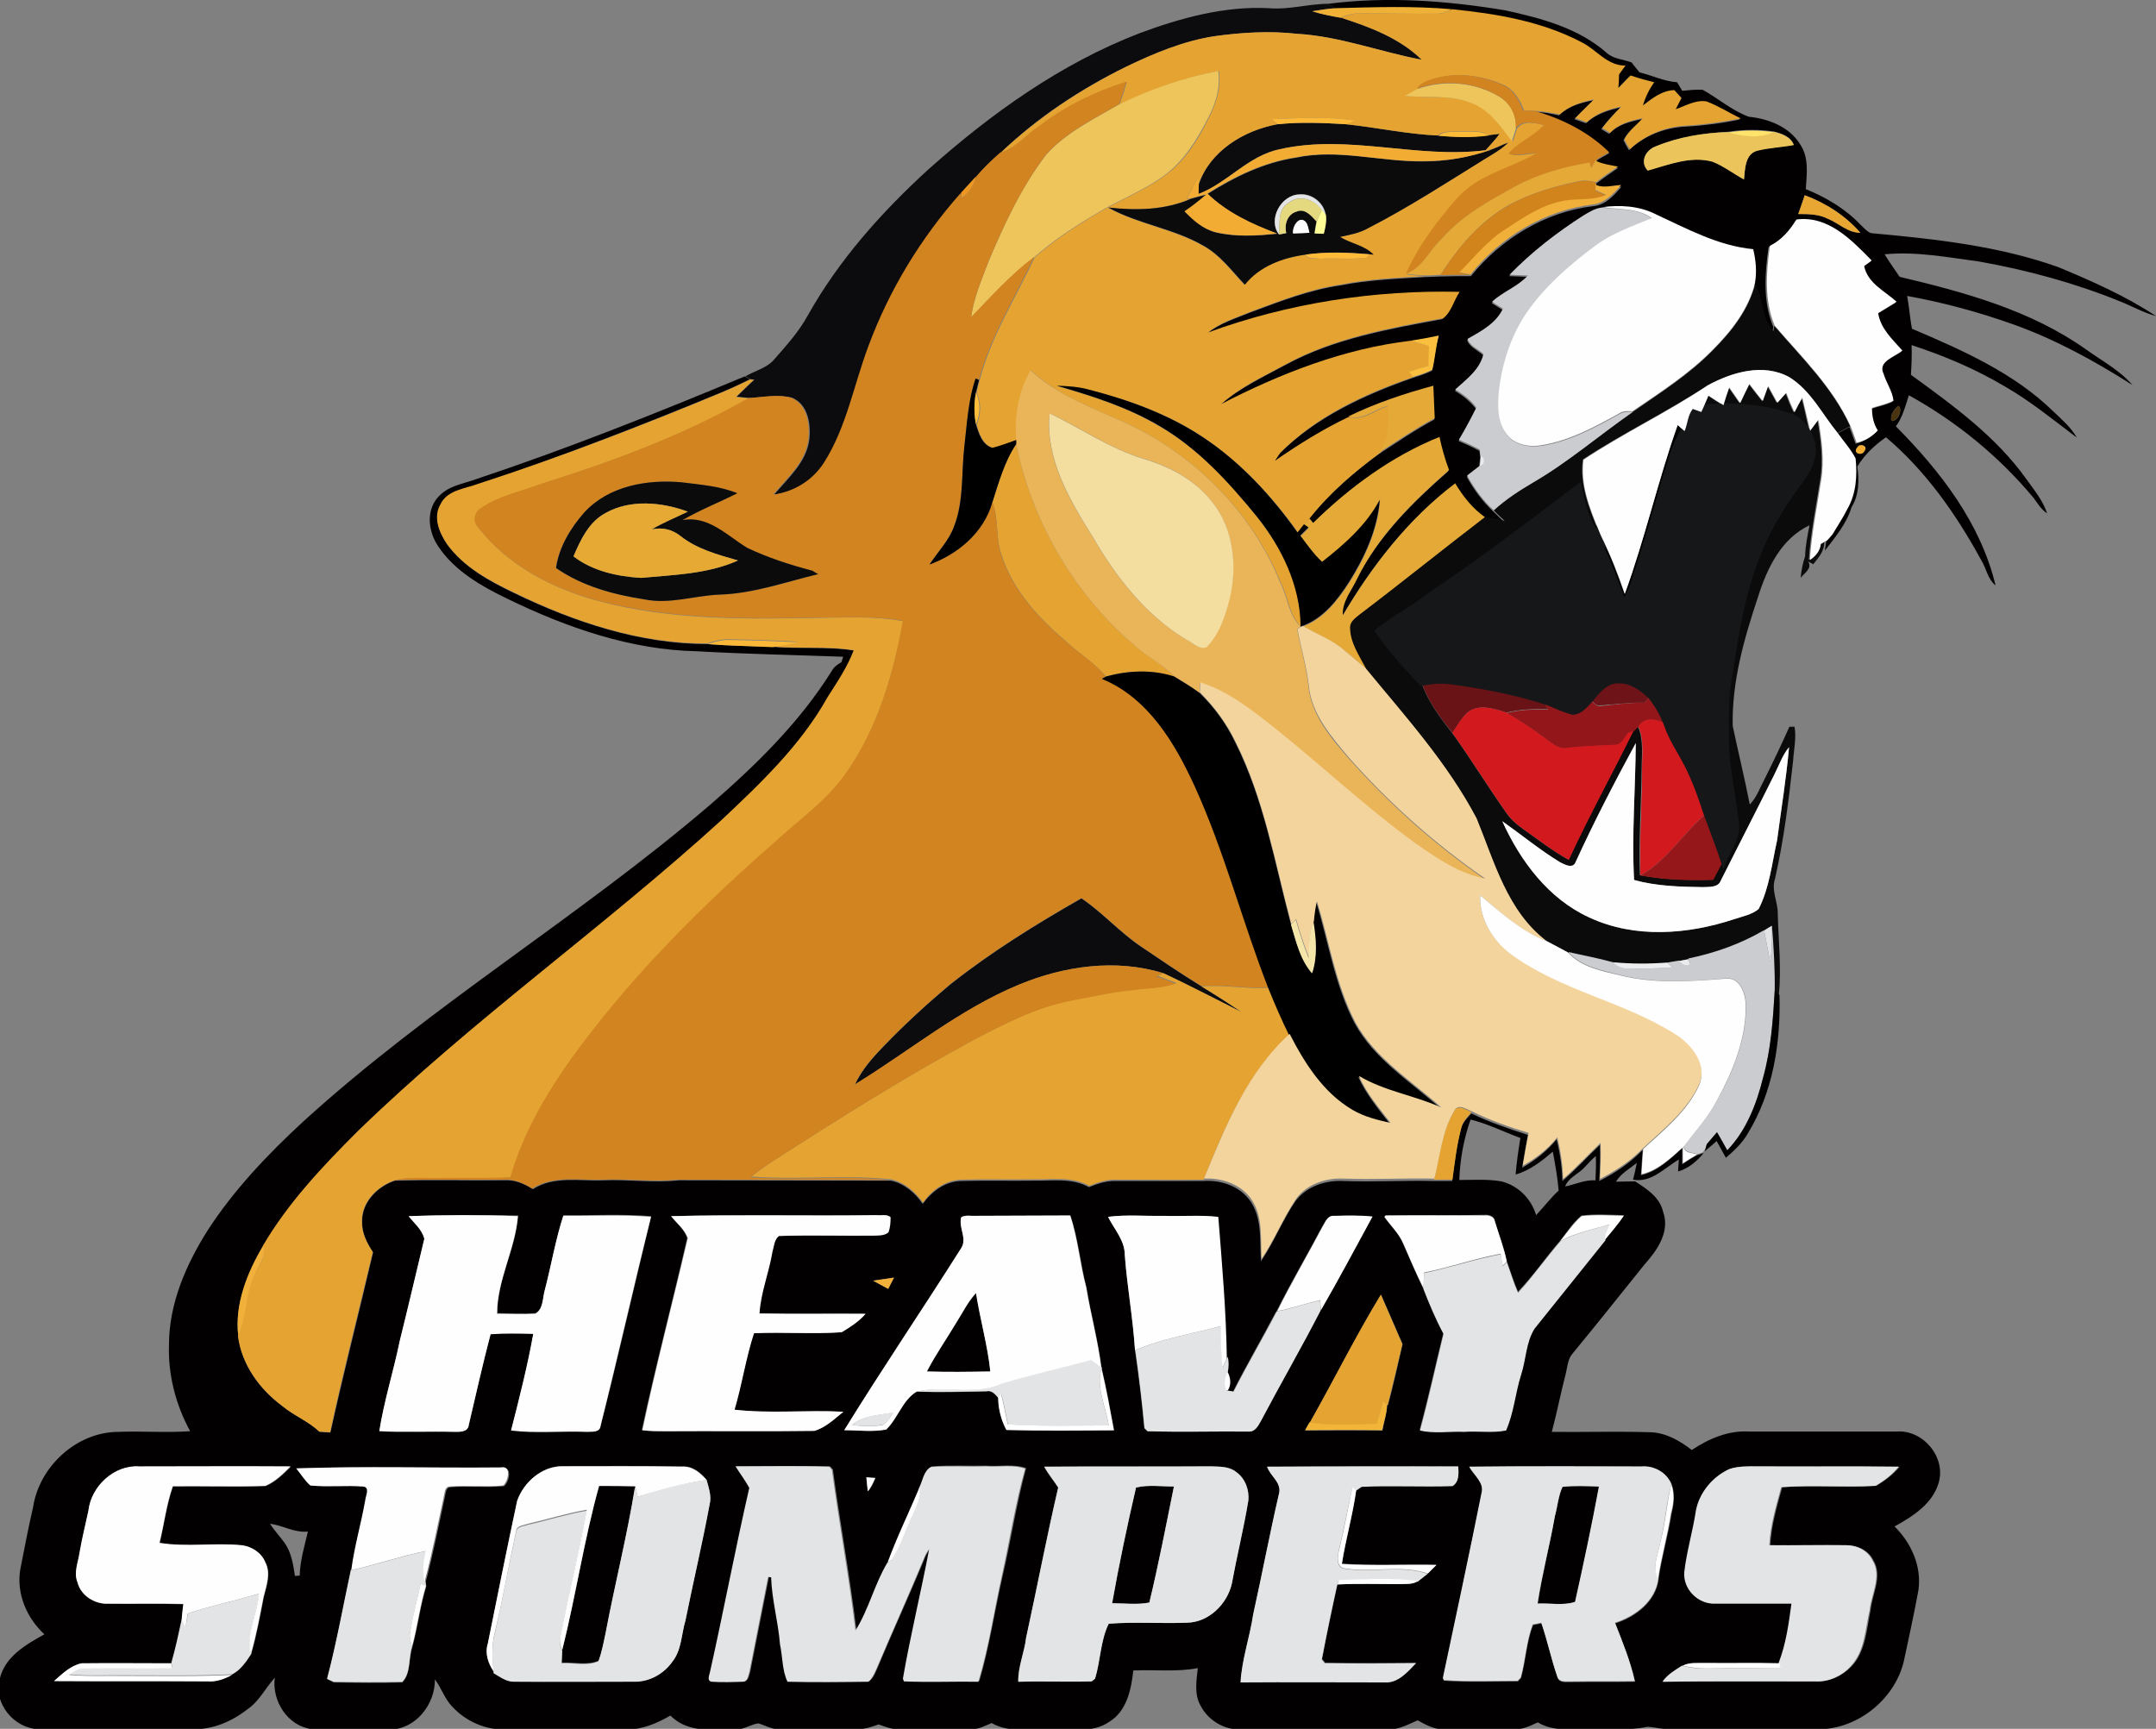 <?xml version="1.0" encoding="utf-8"?>
<svg xmlns="http://www.w3.org/2000/svg" id="Layer_1" style="enable-background:new 64.2 170.2 631.6 506.5;" version="1.1" viewBox="64.2 170.2 631.6 506.5" x="0px" y="0px">
<rect x="64.2" y="170.2" width="631.6" height="506.5" fill="#808080" stroke="none"/>
<style type="text/css">
	.st0{fill:#691317;}
	.st1{fill:#6E1317;}
	.st2{fill:#D2191E;}
	.st3{fill:#020000;}
	.st4{fill:#0C0C0E;}
	.st5{fill:#F0B236;}
	.st6{fill:#E5A331;}
	.st7{fill:#EDC55B;}
	.st8{fill:#D1841F;}
	.st9{fill:#FEB937;}
	.st10{fill:#FEBB38;}
	.st11{fill:#EBC55C;}
	.st12{fill:#FFE36B;}
	.st13{fill:#0B0B0C;}
	.st14{fill:#F2AC33;}
	.st15{fill:#E5A938;}
	.st16{fill:#ED9723;}
	.st17{fill:#D1841B;}
	.st18{fill:#F1B03A;}
	.st19{fill:#E3E4E5;}
	.st20{fill:#E8A632;}
	.st21{fill:#E5D980;}
	.st22{fill:#CBCCCF;}
	.st23{fill:#FFFE96;}
	.st24{fill:#FFFFFF;}
	.st25{fill:#FFBB38;}
	.st26{fill:#FABF3F;}
	.st27{fill:#EAB559;}
	.st28{fill:#FFBD39;}
	.st29{fill:#151718;}
	.st30{fill:#4A3410;}
	.st31{fill:#F3DE9F;}
	.st32{fill:#EAEBEE;}
	.st33{fill:#E6A934;}
	.st34{fill:#F3D49C;}
	.st35{fill:#FBB838;}
	.st36{fill:#93171A;}
	.st37{fill:#961719;}
	.st38{fill:#F4E5A9;}
	.st39{fill:#E9EAEC;}
	.st40{fill:#EBEDEF;}
	.st41{fill:#F3B537;}
	.st42{fill:#302E2E;}
	.st43{fill:#FEFEFE;}
</style>
<g id="_x23_691317ff_1_">
	<path class="st0" d="M480.6,369.9c2.9-0.6,5.8-0.8,8.7-0.4c9.4,1.3,18.7,3,27.7,5.9l-0.5,0.5c0.3,0.7,0.7,1.3,1.1,2&#xD;&#xA;		c-4-0.1-8.1,0-12.1,1c-3.5-1.1-7.5-2.5-10.9-0.4c-2.1,1.6-3.4,4.1-4.9,6.3C486,380.3,482.5,375.5,480.6,369.9z"/>
</g>
<g id="_x23_6e1317ff_1_">
	<path class="st1" d="M529.9,375c2.2-2.5,4.5-5.7,8.1-5.9c3.9-0.4,7.3,2,10,4.6c-0.7,0.8-1.4,1.5-2.1,2.3c-4.3-0.1-8.6,0.5-12.9,0.8&#xD;&#xA;		C531.7,377.1,530.9,375.6,529.9,375z"/>
</g>
<g id="_x23_d2191eff_1_">
	<path class="st2" d="M494.6,378.6c3.4-2.1,7.4-0.7,10.9,0.4c4,2.3,7.9,4.9,11.6,7.7c1.8,1.3,3.8,3.1,6.2,2.6&#xD;&#xA;		c4.5-0.6,9.1-0.6,13.7-0.9c2.2,0.2,3-2.2,4.2-3.5c0.4-0.1,1.1-0.4,1.5-0.5c-6.2,12.6-13,24.9-18.9,37.7c-4.8-2.7-9.2-6.1-13.7-9.3&#xD;&#xA;		c-1.7-1.2-3.3-2.7-4.5-4.4c-5.4-7.7-10.4-15.8-15.9-23.5C491.2,382.7,492.5,380.2,494.6,378.6z"/>
	<path class="st2" d="M544.2,383c2.2-3.4,6-1.8,8.8-0.3c1.4,4.1,4,7.6,5.8,11.4c2.3,4.5,4,9.3,5.6,14.1c-7,5.7-11.6,13.9-19.6,18.4&#xD;&#xA;		c-0.3-10.3,0.5-20.5,0.5-30.8C545.3,391.6,546,387.1,544.2,383z"/>
</g>
<g id="_x23_020000ff">
	<path class="st3" d="M453.4,171.3c17.2-2.2,34.6-0.9,51.6,1.9c10.6,2.3,21.7,5.2,30,12.6c2,1.7,4.8,1.8,7.2,2.7&#xD;&#xA;		c0.7,1,1.5,1.9,2.3,2.9c3.7,0.9,7.1,2.6,11,2.9c0.5,0.8,1,1.6,1.5,2.5c2-0.2,4-0.4,6-0.3c4.5,2.5,8.6,6.1,13.5,7.9&#xD;&#xA;		c5.8,0.6,11.8,2.9,15,8c2.7,3.9,2,8.8,1.7,13.2c5.9,2.4,11.5,5.7,15.9,10.3c1,0.9,1.9,2.1,3.2,2.6c18.6,1.7,37.4,3.7,55,10&#xD;&#xA;		c9.8,4.1,19.6,8.4,28.5,14.3c-3.7-1-7-2.9-10.5-4.3c-13.3-5.4-27.3-9.2-41.4-11.7c-9.1-1.2-18.3-3-27.6-2.1&#xD;&#xA;		c1.4,2.3,2.9,4.4,4.4,6.6c19,4.5,38.4,9.8,54.5,21.2c4.7,3.4,9.9,6.1,13.7,10.5c-11-7-22.6-13.4-35-17.8c-10.1-3.6-20.5-6.4-31-8.3&#xD;&#xA;		c0.6,3.2,0.8,6.4,1.4,9.6c14.8,6.3,30,13,41.6,24.4c2.4,2.3,5,4.5,6.7,7.5c-6.9-5.2-13.6-10.7-21.1-15c-8.6-5.1-17.8-9-27.3-12.1&#xD;&#xA;		c0.1,2.9,0,5.8-0.2,8.7c12.4,9,25.1,18.2,34,30.8c2.2,3.1,4.7,6.1,5.9,9.8c-1.8-1.2-2.8-3-4.1-4.7c-10.1-12.1-22.6-22.3-36.4-29.9&#xD;&#xA;		c-1,3.1-1.8,6.4-3.8,9.1c13,13.1,24.8,28.3,29.2,46.6c-2.3-1.8-2.7-5-4.2-7.4c-7.3-13.4-16.2-26.1-27.9-36&#xD;&#xA;		c-3.3,2.3-6.3,5.1-8.4,8.6c0.6,4,0.5,8.4-1.7,11.9c-1.4,4.8-4.8,8.8-7.8,12.7c0.1-0.7,0.3-2.1,0.4-2.8c0.5-0.6,1-1.1,1.5-1.7&#xD;&#xA;		c1.4-2.5,3.1-4.9,4.4-7.5c2.6-4.5,2.9-9.8,2.4-14.8c-1.4-2.7-3.4-4.9-5.2-7.4c1.2-0.7,2.5-1.3,3.7-2c0.6,1.6,1.2,3.3,1.8,4.9&#xD;&#xA;		c2.4-0.6,4.5-1.9,6.2-3.6c-1.2-2-1.6-4.3-1.7-6.6c2.1-0.7,4.3-1.1,6.3-2.1c-0.3-2.8-2-5.2-2.9-7.9c-1.8-3.6,3.3-5.1,5.5-6.8&#xD;&#xA;		c-2.9-3.3-6.4-6.4-7.1-11c1.8-1.1,3.6-2.2,5.4-3.3c-3.5-3.2-8.5-5.4-9.5-10.5c0.5-0.4,1.6-1.2,2.2-1.6c-5.9-6-12.7-13.3-22-12&#xD;&#xA;		c-1.9,3.2-4.5,6.1-7.9,7.8c-1.1,7.8-1.7,16,1.4,23.4l-0.3,1.5c-3.5-3.9-2.7-9.5-5.3-13.9c0.6-3.3,0.3-6.8-0.5-10&#xD;&#xA;		c-10.4-0.9-19.7-6-28.9-10.4c-4.8-2.4-10.3-2.6-15.4-1.9c-2,0.2-3.7,1.4-5.4,2.3c-7.8,5-15.2,10.7-21.6,17.5&#xD;&#xA;		c1.8,0.1,3.6,0.1,5.4,0.2c-2.9,3.3-7.3,4.8-10.5,7.7c1.1,0.7,2.1,1.3,3.2,2c-2.1,4.4-6.4,6.6-10.4,8.9c0.8,2.1,3.2,2.9,4.7,4.4&#xD;&#xA;		c-1.1,4.6-5,7.4-8.3,10.4c2.4,1.4,4.5,3.1,6.2,5.3c-1.6,3.2-3.3,6.3-5.1,9.4c2.1,0.9,4.1,1.8,6.1,2.9c0.1,0.5,0.2,1.5,0.2,1.9&#xD;&#xA;		c-0.1,0.7-0.2,2.1-0.3,2.9c-1.2,0.9-2.4,1.8-3.6,2.8c2.1,3.8,4.7,7.3,7.8,10.2c1.1,1,2.1,2.1,3.2,3.1c-2-0.5-4-1.1-6-1.1&#xD;&#xA;		c-3.6-2.6-6.4-6.1-8.7-9.9c-13.6,10.3-24.3,24-32.9,38.7c-0.3-4,2.6-7.3,4.2-10.8c6.3-12.6,16.4-22.6,26.9-31.8&#xD;&#xA;		c-1.2-3.1-2.1-6.4-2.8-9.7c-13.9,5.7-26.3,14.7-37,25.2c-0.3-0.4-0.9-1.1-1.1-1.4c5.9-7.5,13.1-13.7,20.8-19.3&#xD;&#xA;		c5.3-3.4,10.5-7,16.1-10c-0.2-3.1-0.3-6.3-0.4-9.5c-8.6,2.2-17,5.1-24.9,9c-7.6,3.6-14.8,8.1-21.7,12.9c0.4-0.6,1.1-1.7,1.5-2.3&#xD;&#xA;		c10.8-10.8,25-17.3,39.2-22.3c1.9-0.6,3.8-1.2,5.6-2.1c0.8-3.3,0.9-6.7,1.9-10c-2.8,0.5-5.5,1-8.3,1.5&#xD;&#xA;		c-19.6,2.3-38.3,9.5-55.7,18.6c5.6-5,12.6-8.2,19.2-11.8c14.2-7.7,30.3-10.5,45.9-13.4c2.3-1.8,3.1-5.3,4.8-7.7&#xD;&#xA;		c-25-0.6-50.2,3.3-73.7,11.9c3.7-3,8.4-4.4,12.8-6.2c8.6-3.2,17.3-6.6,26.4-7.9c8-1.6,16.1-1.9,24.2-2.4c1.7-0.1,3.4-0.1,5-0.2&#xD;&#xA;		c3-0.1,5.9-0.1,8.9-0.1c8.9-11,21.7-18.8,35.8-20.5c3.6-0.3,6.1-3.1,8.3-5.7c-2.3,0.1-4.8,0.9-7.1,0.1l-0.3-0.4l0-0.6&#xD;&#xA;		c2-1.6,4.3-3.1,6.4-4.6c-2.1-0.4-4.2-0.6-6.1-1.5l-0.4-0.4c1.1-1,2.6-1.6,3.9-2.4c-6-5.9-13.7-9.8-21.8-12.1c2.4,0,4.8,0.5,7.1,1&#xD;&#xA;		c2.7-2.7,6.4-3.7,10-4.4c-1.8,1.9-3.7,3.6-5.5,5.5c1.1,0.4,2.3,0.8,3.4,1.2c2.8-2.6,6.4-3.8,10.1-4.6c-2,2-3.9,4-5.6,6.3&#xD;&#xA;		c0.6,0.4,1.7,1.1,2.3,1.4c2.5-2.7,6.2-3.6,9.6-4.3c-1.8,2.1-4.2,3.7-5.4,6.2c0.5,1,1,1.9,1.6,2.9c4.4-4.2,10.4-6.6,16.5-6.9&#xD;&#xA;		c5.4-0.3,10.8-1,16-2.1c-3.4-1.6-6.6-3.7-10.1-5c-3.1-0.5-6.1,1.3-9,2.3c0.6-1.1,1.1-2.2,1.7-3.3c-0.7-0.8-1.4-1.5-2.1-2.3&#xD;&#xA;		c-3.7,0-6.5,2.4-9.2,4.5c0.7-2.5,1.8-4.8,3.3-6.8c-2.3-0.6-4.6-1.2-6.9-2c-1.3,1.2-2.4,2.5-3.6,3.7c0-1,0.1-3,0.2-4&#xD;&#xA;		c0.6-0.9,1.3-1.8,1.9-2.6c-5.4,0.1-8.5-4.8-13-6.9c-11.6-6.1-24.8-8.3-37.8-9.6c-11.4-1-22.8-0.6-34.1-0.3&#xD;&#xA;		C455,172.3,453.9,171.6,453.4,171.3 M549.2,213.1c-2.9,1.1-4.7,4.5-2.3,7c6.1-1.7,12.6-4.3,19-2.6c3.3,1.4,6.1,3.5,9.2,5.2&#xD;&#xA;		c0.3-2.9,0.3-7.4,3.8-8.4c3.5-0.9,7.2-1,10.8-1.7c-1-2.5-3.6-3.3-5.9-3.9c-4.4-0.6-8.9-0.6-13.3,0.1&#xD;&#xA;		C563.3,209.2,555.9,210.4,549.2,213.1 M591,232.9c2.9,0,6,0,8.7,1.4c3.2,1.3,5.8,4.1,9.5,4.1c-4.3-5-10.1-8.7-16.3-11&#xD;&#xA;		C592.3,229.2,591.6,231,591,232.9 M620.3,289.1c-1.2,1-2.5,2.8-2,4.4C620.1,293.9,621.8,290,620.3,289.1 M608.3,301.3&#xD;&#xA;		c-1.4,1.6,1.3,2.6,2.1,1C611.6,300.9,609,299.9,608.3,301.3z"/>
	<path class="st3" d="M203.6,310.6c26.7-8.9,52.8-19.3,78.7-30.1l1.6,0.8c-2.8,1.4-5.6,2.7-8.5,3.9c-23.4,9.7-47,18.8-70.9,26.9&#xD;&#xA;		c-4,1.4-9.2,1.8-11.2,6.1c-2.2,3.8-0.3,8.2,1.9,11.5c4.9,6.7,12.4,10.8,19.7,14.3c17.6,8.5,36.8,14.9,56.6,14.9&#xD;&#xA;		c6.4,0.5,12.7,0.6,19.1,0.8c7.9,0.7,15.9-0.2,23.8,1.1c-1.9,4.9-4.8,9.3-7.7,13.8c-7.9,14-19.6,25.2-31.2,36.1&#xD;&#xA;		c-34.6,31.5-73.1,58.5-106.6,91.2c-10.2,10.2-20.3,20.9-27.6,33.4c-4.6,7.9-8.4,17.1-7.3,26.4c1,8.4,6.3,15.6,13,20.5&#xD;&#xA;		c3.4,2.8,7.6,4.4,10.8,7.5c1.1,0.1,2.1,0.1,3.2,0.2c3.9-17.7,8.4-35.2,12.5-52.8c-1.8-2.7-3.3-5.7-3.2-9c-0.1-5.7,4.5-10.3,9.6-12&#xD;&#xA;		c10.7-0.3,21.4,0,32.1-0.1c3-0.2,5.8,1,8.3,2.6c6.2-4,13.8-2.3,20.7-2.6c7.4-0.3,14.7,0.8,22,0c20.7,0,41.5,0.1,62.2,0.1&#xD;&#xA;		c3.9,0.8,7.1,3.6,9.3,6.8c2.7-3.7,6.7-6.7,11.4-6.7c7-0.2,14,0,21-0.1c5.5,0.1,11.3-0.9,16.3,1.9c2.5-1,5.1-1.9,7.8-1.8&#xD;&#xA;		c8.6,0,17.1,0,25.7,0c5.3-0.4,11,1.6,14,6.2c3.3,5.1,2.5,11.5,2.9,17.3c3.8-5.6,6.3-12,10.1-17.6c3.3-4.4,8.9-6.2,14.2-5.9&#xD;&#xA;		c8.8,0.3,17.5-0.2,26.3,0c1.8,0,3.6,0,5.4,0c0.7-5.2,1.3-10.5,2.7-15.6c0.5-1.7,1.8-2.9,2.9-4.2c5.4,2.6,11,4.5,16.6,6.3&#xD;&#xA;		c-0.6,3.2-1.2,6.4-1.7,9.6c3.8-2.1,7.3-4.9,10.1-8.3c1,4,1.6,8,1.7,12.2c3.9-3.3,7.3-7.1,11-10.6c0.1,3.5,0,7.1-0.2,10.6&#xD;&#xA;		c4.7-2.4,9.1-5.3,12.7-9.1c-0.2,2.5-0.3,4.9-0.5,7.4c4.9-1.1,8.5-4.7,12.1-7.9c0,1.6,0,3.1,0,4.7c1.4-0.9,2.7-1.8,4.2-2.6&#xD;&#xA;		c0.4-0.1,1.1-0.4,1.5-0.5l0.6-0.2c-2,2.4-4.4,4.5-7.5,5.4c0-0.9,0.2-2.6,0.2-3.5c-4.2,2.5-8.1,6.9-13.4,5.9&#xD;&#xA;		c0.4-1.6,0.8-3.2,1.1-4.9c-2.1,1.7-4.7,3.1-6.1,5.5c1.9,0,3.8-0.1,5.6-0.1c3.4,2.2,7.2,4.6,8.2,8.9c2.1,5.8-1.7,11.3-5.4,15.4&#xD;&#xA;		c-7,8.7-13.9,17.4-21,26c-1.5,1.6-1.6,3.9-2.1,6c-1.5,5.7-2.6,11.5-4.1,17.1c9.6,0.1,19.2-0.2,28.8,0.1c4.6,0.1,8.7,2.5,12.2,5.2&#xD;&#xA;		c5-3.3,10.7-5.8,16.9-5.4c14.4,0,28.7,0,43.1,0c7.8-0.6,14.6,7.6,12.3,15.1c-1.8,6.1-7.6,9.8-12.9,12.7c4.9,4.8,8,11.7,7,18.7&#xD;&#xA;		c-1.3,7-2.8,13.9-4.3,20.9c-2.8,11.5-14.3,20.4-26.2,19.8c-14,0-28,0-42,0c-2.4,0.1-4.6-0.6-6.9-0.7c-5.6,1.2-11.3,0.5-17,0.7&#xD;&#xA;		c-5.1-0.1-10.5,0.8-15.1-2c-2.2,1-4.5,2.2-7,2c-7,0-14,0-21,0c-2.6,0-5-1.4-7.2-2.6c-2.8,1.2-5.6,2.8-8.8,2.7&#xD;&#xA;		c-14.4,0-28.7,0-43.1,0c-4.8,0.1-9.5-2.7-11.7-7c-1.9-3.3-1.2-7.4-0.8-11c-6.2,1.2-12.6,0.4-18.9,0.7c-0.6,5.5-1.9,11.9-7,15&#xD;&#xA;		c-5.1,3.6-11.6,2-17.5,2.3c-5.7-0.3-11.8,1.1-17-1.9c-1.9,0.8-3.9,1.9-6.1,1.8c-7,0.1-14,0-21,0c-2.1,0.1-4-0.7-6-1.4&#xD;&#xA;		c-2,0.7-4,1.4-6.1,1.4c-7.7,0-15.3,0-23,0c-2.2,0.1-4.1-1.1-6.1-1.7c-2,0.2-3.7,1.5-5.8,1.7c-6.8,0.1-14.7,1.4-20-4&#xD;&#xA;		c-4,2.3-8.4,4.2-13.1,4.1c-11.7,0-23.3,0-35,0c-6,0.2-11.9-2.4-15.9-6.8c-2.2-2.3-3.1-5.4-5-7.9c0.1,7.2-5.5,14.5-13,14.7&#xD;&#xA;		c-7.7,0-15.3,0.2-23-0.1c-7.1-0.9-11.8-8.2-10.9-15.1c-2.8,3.1-4.6,7-8.2,9.4c-4.5,3.5-10.2,5.9-16,5.7c-15-0.1-30,0-45,0&#xD;&#xA;		c-7.1-0.2-13.3-7.5-11.4-14.6c1.4-6.6,7.7-10.2,13.1-13.2c-5.1-4.7-8.2-11.8-7.1-18.8c1.2-6.2,2.4-12.4,3.8-18.5&#xD;&#xA;		c1.8-11.8,12.6-21.8,24.6-22c7.1-0.3,14.3,0.3,21.4-0.2c-4.2-7.7-6.5-16.5-6.2-25.3c0-12.1,5-23.5,11.3-33.5&#xD;&#xA;		c7.7-11.9,17.6-22.3,28-31.9c37.3-34,80.9-60,119.2-92.8c13.4-11.6,26.3-24.2,35.7-39.3c0.6-1.1,1.7-1.9,2.8-2.5&#xD;&#xA;		c0.1-0.4,0.4-1.2,0.5-1.6c-14.3-0.5-28.6-0.8-42.8-1.6c-19.4-0.4-38.1-6.9-55.4-15.3c-7.7-3.7-15.6-8.2-20.4-15.4&#xD;&#xA;		c-2.8-4.1-3.7-10.1-0.3-14.2C195.4,312.4,199.9,312,203.6,310.6 M495,498.2c-2,5.7-3.1,11.7-3.3,17.7c4.1,0,8.2-0.3,12.3,0.4&#xD;&#xA;		c4.9,1.2,8.8,5.1,10.2,9.9c2.3-2.4,4.2-5,6.6-7.2c-0.3-3.8-1-7.6-1.7-11.4c-3.3,2.8-6.7,5.5-10.9,6.7c0.3-3.6,0.8-7.1,1.4-10.7&#xD;&#xA;		C504.7,501.8,500,499.4,495,498.2 M526.8,513.6c-1.6,1.2-3.4,2.3-4.1,4.2c3-0.6,5.8-2,8.9-1.8c0.1-2.4,0.2-4.7,0.1-7.1&#xD;&#xA;		C529.9,510.3,528.6,512.3,526.8,513.6 M183.9,526.5c1.6,2.1,3.9,3.8,4.7,6.4c-2.4,9.9-4.7,19.9-7.2,29.9c-1.9,8.9-4.6,17.5-6,26.5&#xD;&#xA;		c7.3,0.4,14.5,0.1,21.8,0.2c1.6,0,4.2,0.2,4.4-2c2.1-8.9,4-17.8,6.4-26.6c4.1-0.3,8.3-0.2,12.5-0.1c-1.7,9.5-4.1,18.9-6.5,28.3&#xD;&#xA;		c7.4,0.9,14.8,0.1,22.2,0.4c1.4-0.1,3.8,0.4,4-1.7c5.2-20.4,9.8-40.9,14.8-61.3c-8.5-0.7-17.1-0.2-25.7-0.3&#xD;&#xA;		c-2.3,7.1-3.6,14.5-5.4,21.7c-0.7,2.3-0.4,5.7-2.8,7c-3.7,0.3-7.5,0.1-11.2,0c0-9.9,5.4-18.8,6.1-28.6&#xD;&#xA;		C205.2,526.1,194.5,526.1,183.9,526.5 M260.8,526.5c1.6,2.1,3.9,3.8,4.7,6.4c-4.3,18.8-9.3,37.5-13.3,56.3c2.2,0.3,4.5,0.3,6.8,0.3&#xD;&#xA;		c14.5-0.1,29.1,0.1,43.6-0.1c3.3-0.9,5.9-3.5,8.5-5.6c-10.6-0.5-21.4,0.6-31.9-0.6c2.3-7.4,3.4-15,5.7-22.4&#xD;&#xA;		c8.5-0.4,17.1,0.3,25.7-0.3c2.5-1.5,5.1-3.1,7-5.4c-10.4,0-20.7,0.1-31.1-0.1c0.4-6.2,2.7-12,3.8-18.1c0.5-1.6,0.5-3.6,1.9-4.6&#xD;&#xA;		c9.2-0.3,18.5-0.1,27.7-0.1c1.5-0.1,3.2,0.1,4.4-1c0.5-1.4,0.6-2.9,0.6-4.4c-1.1-1-2.7-0.4-4.1-0.6&#xD;&#xA;		C300.9,526.4,280.9,525.9,260.8,526.5 M345.8,526.8c-0.9,3,1.8,6.2,0.1,9c-11.3,17.9-23.2,35.4-34.3,53.4c4.1,0,8.3,0.5,12.3-0.2&#xD;&#xA;		c3.4-3.3,4.7-8.7,8.9-11.1c6.8,0.3,13.6,0.1,20.4-0.1c1.6-0.3,2.6,1,3.5,2c0,3.2,0.8,6.6,2.4,9.4c10.5,0.3,21,0.1,31.5,0.1&#xD;&#xA;		c-1.1-6-2.2-12.1-3.6-18l0.1-0.3l-0.2-0.2c-1-7.9-3.1-15.5-4.4-23.4c-1.8-7-2.4-14.2-4.7-21.1c-9.2,0-18.5,0.1-27.7,0.1&#xD;&#xA;		C348.6,526.5,347.1,526,345.8,526.8 M388.8,526.7c1.8,3.6,4.9,6.9,4.9,11.1c0.7,9.4,2.4,18.6,3,28c1.1,7.6,2,15.2,2.7,22.8&#xD;&#xA;		c0.2,0.2,0.7,0.7,0.9,0.9c9.9,0.3,19.8,0,29.6,0.1c1.9,0.2,2.9-1.7,3.6-3.1c5.8-10.9,11.9-21.5,17.5-32.4&#xD;&#xA;		c5.3-9,10.1-18.3,15.1-27.4c-3.7-0.4-7.5-0.4-11.2-0.2c-1.9-0.2-2.5,1.8-3.4,3.1c-4.4,8.3-9.2,16.4-13.4,24.9l-0.1,0&#xD;&#xA;		c-4.1,7.8-8.6,15.5-12.6,23.4c-0.4-0.1-1.3-0.2-1.7-0.3c1.1-1.5,0.8-3.9-0.1-5.4c0.3-1.4,0.3-2.9,0-4.4l-0.2,0.4&#xD;&#xA;		c-0.3-13.8-1.4-27.7-2.5-41.4c-5.3-0.7-10.7-0.2-16.1-0.3C399.6,526.5,394.2,526,388.8,526.7 M470.1,526.3l-0.4,0.4&#xD;&#xA;		c1.8,2.6,4.3,4.8,5.5,7.8c1.9,4.4,3.8,8.8,5.9,13.1c1.7,4.5,3.6,9,5.9,13.2c-2.3,9.4-4.4,18.9-6.9,28.3c4.2,1,8.6,0.2,12.9,0.4&#xD;&#xA;		c4.1-0.2,8.3,0.4,12.3-0.4c2.3-5.2,2.7-10.9,4.4-16.3c1.5-4.5,1.4-9.5,4-13.6c6.9-8.6,13.8-17.2,20.7-25.8v-0.2&#xD;&#xA;		c1.9-2.3,3.9-4.5,5.5-7c-4.1-0.1-8.3-0.4-12.4,0.1c-2.4,2-4.2,4.7-6.1,7.2c-4.3,5-8,10.4-12.5,15.1c-1.3-2.9-2.2-6-3.3-9&#xD;&#xA;		c-0.8-4-2.4-7.9-3.5-11.8c-0.2-1.4-1.8-1.8-3-1.7C489.4,526.3,479.7,526.3,470.1,526.3 M320,545.4c1.4,0.8,2.9,1.6,4.4,2.4&#xD;&#xA;		c0.6-1.1,1.1-2.2,1.7-3.3C324,544.8,322,545.1,320,545.4 M447.9,587c-0.3,0.6-1,1.7-1.3,2.3c7.5,0,15.1-0.1,22.6,0&#xD;&#xA;		c0.4-2.5,1.3-5,1.4-7.5l0.2,0.1c1.6-5.9,2.9-11.9,4.3-17.9c-2.1-4.8-4.2-9.7-6.3-14.5C461.3,561.7,455,574.6,447.9,587 M90.1,612.8&#xD;&#xA;		c-0.8,4.1-1.8,8.1-2.5,12.3c-0.5,2.9-1.8,5.9-0.6,8.8c1,3.9,5.1,6.4,9,6.2c7.3,0,14.7-0.1,22,0.1c-0.2,1.6-0.4,3.1-0.5,4.7&#xD;&#xA;		c-0.9,4.2-1.8,8.5-3,12.6c-8.8,0-17.6-0.1-26.3,0c-3.2,0.6-5.7,3.1-8.1,5.2c15,0.1,30,0,45,0c2.5,0.2,4.9-0.8,7.1-1.9&#xD;&#xA;		c2.5-1.3,4.1-3.7,5.6-6c1.6-5.5,2.6-11.1,3.7-16.7c0.8-3.3,2.2-6.9,0.5-10.1c-1.1-2.8-3.9-4.6-6.8-5c-8-0.8-16.3,0.6-24.2-0.7&#xD;&#xA;		c1.3-5.5,2-11.2,3.9-16.6c9-0.1,18.1,0.2,27.1-0.1c2.9-1.2,5.2-3.5,7.4-5.7c-14.8-0.1-29.5,0-44.3,0&#xD;&#xA;		C97.6,599.3,90.9,605.6,90.1,612.8 M151,600.4c1.4,1.7,2.5,3.7,4.3,5c5.2,0.5,10.4-0.1,15.6,0.3c1.9,0.4,0.6,2.7,0.5,4&#xD;&#xA;		c-1.3,6.9-3.2,13.6-4.1,20.5l-0.2,0c-2.4,10.6-4.3,21.4-7,32c0.5,0.2,1.4,0.6,1.9,0.9c6.7,0.1,13.4,0.2,20.1,0&#xD;&#xA;		c2.5-2.6,1.8-7,2.9-10.3c1.6-5.9,2.3-12,4.1-17.9c-0.1-0.3-0.1-0.9-0.2-1.2c2.2-8.2,3.8-16.5,5.6-24.8c0.3-1.1,0.2-2.9,1.7-3&#xD;&#xA;		c5.2-0.4,10.5,0.2,15.7-0.3c1.5-1.3,2.5-5.9-0.6-5.3C191.1,600.3,171,599.7,151,600.4 M215.7,609.9c-3,14-5.8,28-8.6,42&#xD;&#xA;		c-0.9,2.8,0.1,5.7,1.7,8.1l0,0.3c1.9,1.1,3.8,2.6,6.1,2.5c11.7,0.1,23.4,0,35.1,0c4.4,0.1,8.7-2.2,11.2-5.9c2.7-3.4,2.6-8,3.8-12&#xD;&#xA;		c2.3-11.4,4.9-22.7,7.1-34.1c0.6-2.4-0.3-4.8-0.9-7.1c-1.8-2.2-4.2-4.1-7.2-3.9c-11.6-0.2-23.3-0.1-35-0.1&#xD;&#xA;		C223,599.7,217.7,604.4,215.7,609.9 M279.7,599.8c1.3,2.1,2.9,4,4.3,6.1c-4.2,17.9-7.5,36-11.5,53.9c-0.1,0.9-1,2.7,0.5,2.9&#xD;&#xA;		c3,0.1,6.1,0.1,9.1,0c1.5,0,1.5-1.8,1.9-2.8c1.8-9.3,3.7-18.6,5.5-27.9c0.2,0,0.7,0.1,0.9,0.1c0.2,6.6,2,13.1,2.6,19.7&#xD;&#xA;		c0.8,3.6,0.6,7.5,2.2,10.9c7.9,0.2,15.8,0.2,23.7,0c1.2-0.9,1.7-2.4,2.3-3.7c4.5-10.8,9.4-21.4,13.9-32.3c0.4-1,1-2,1.6-2.9&#xD;&#xA;		c-2.4,12.7-5.5,25.3-7.7,38l0.3,0.8c7.2,0.3,14.5,0,21.8,0.1c3-10.2,4.5-20.7,6.9-31.1c2.4-10.4,4-21,6.8-31.3&#xD;&#xA;		c-3.7-1.3-7.8-0.4-11.6-0.7c-5.3,0.1-10.7-0.2-16,0.2c-2.2,1.1-2.5,4.1-3.5,6.2c-3.1,7.3-6.6,14.5-9.3,22&#xD;&#xA;		c-3.7,6.3-5.4,13.7-9.3,19.8c-1.9-15.8-4.8-31.4-6.9-47.1c-0.2-0.2-0.6-0.7-0.8-0.9C298,599.7,288.8,599.8,279.7,599.8&#xD;&#xA;		 M370.1,599.9c1.1,2.2,2.7,4,4.1,6.1c-3.4,14.6-6.2,29.4-9.4,44c-0.5,4.4-2.4,8.5-2.3,12.9c7.2-0.2,14.3,0,21.5-0.1&#xD;&#xA;		c0.3-0.2,0.8-0.6,1-0.8c1.6-5.3,1.5-11.2,4-16.1c7.6-0.6,15.3,0,22.9-0.3c6.4,0,11.9-5.5,13.2-11.6c1.4-8.1,3.4-16.1,4.8-24.2&#xD;&#xA;		c0.3-3.1-0.9-6.5-3.5-8.3c-2-1.8-4.9-1.6-7.4-1.7C402.7,599.9,386.4,599.7,370.1,599.9 M435.4,599.9c0.9,2.8,4.5,4.7,3.5,8&#xD;&#xA;		c-2.7,11.6-4.9,23.4-7.5,35.1c-1,6.7-3.3,13.1-3.7,19.9c14.1-0.1,28.2-0.1,42.3,0c3.8,0.3,6.7-3.1,9.1-5.6&#xD;&#xA;		c-8.9,0.1-17.8,0.2-26.7,0c-0.2-0.3-0.7-0.8-0.9-1.1c1.4-7.3,2.9-14.5,4.5-21.8c6-0.3,12-0.1,18-0.1c1.9-0.1,3.9,0.2,5.6-0.9&#xD;&#xA;		c0.9-0.8,1.9-1.5,2.9-2.3c0.8-0.8,1.7-1.7,2.5-2.5c-9.2-0.2-18.5,0.3-27.7-0.3c1.2-7.2,3.2-14.3,4.2-21.6l0,0&#xD;&#xA;		c0.4-0.3,1.2-0.8,1.6-1.1c8.8-0.4,17.7,0.1,26.6-0.2c2-1.2,1.8-3.7,1.7-5.7C472.7,599.7,454,599.8,435.4,599.9 M494.6,599.9&#xD;&#xA;		c1.3,2.5,4.5,4.7,3.7,7.9c-3.7,18-7.5,36.1-11.3,54.1l0.2,0.7c7.2,0.5,14.5,0.2,21.7,0.2c0.2-0.3,0.7-0.8,0.9-1&#xD;&#xA;		c1.4-5.1,1.6-10.5,3.5-15.5c0.6-0.1,1.9-0.4,2.5-0.5c1.8,5.2,2.9,10.6,4.7,15.8c0.4,1.6,2.2,1.4,3.5,1.4c6.4-0.1,12.8,0,19.2-0.1&#xD;&#xA;		c-1.3-5.9-3.6-11.5-5.8-17.1c6-1.9,11.9-6.4,12.7-13c0.9-6.5,2.8-12.8,3.8-19.2c0.7-2.8,1-5.7,0.1-8.4c-1.4-3.5-5.1-5.5-8.8-5.2&#xD;&#xA;		C528.2,599.8,511.4,599.7,494.6,599.9 M570.8,600.6c-4.8,2.2-8.8,6.8-9.4,12.2c-1,6-2.7,12-3.4,18c-0.5,5,4.1,9.5,9.1,9.2&#xD;&#xA;		c7.4,0,14.9,0,22.3,0c-0.8,5.9-1.6,11.9-3.8,17.5c-7.2-0.2-14.4,0-21.5-0.1c-2.3,0.1-4.7-0.3-6.9,0.8c-2.1,1.3-4.3,2.6-5.7,4.7&#xD;&#xA;		c14.9-0.2,29.8,0,44.7-0.1c3.9,0.2,7.7-1.6,10.4-4.4c4.2-4.4,4.4-10.9,5.6-16.5c0.5-4.8,3.6-10,0.8-14.6c-1.4-2.9-4.6-4.4-7.7-4.4&#xD;&#xA;		c-7.5-0.1-15,0-22.5,0c0.3-5.8,2-11.5,3.5-17c9.2-0.6,18.4,0.2,27.6-0.4c2.5-1.5,4.9-3.3,6.8-5.6c-13.8-0.1-27.6,0-41.4-0.1&#xD;&#xA;		C576.2,599.8,573.4,599.7,570.8,600.6 M318,603c0.1,1.4,0.3,2.8,0.5,4.1c1-1.1,1.6-2.6,2.2-3.9C319.7,603.2,318.9,603.1,318,603&#xD;&#xA;		 M143.3,616.6c1.3,2.1,3,3.8,4.4,5.8c1.9,2.8,2.4,6.2,2.9,9.5l1.4-0.1c0.1-4.4,1.4-8.6,2.4-12.9&#xD;&#xA;		C150.4,619.3,147.1,617.1,143.3,616.6 M145.3,660.2C145.8,660.7,145.8,660.7,145.3,660.2z"/>
	<path class="st3" d="M344.1,558.1c2-3.1,3.6-6.4,6.1-9.1c1.1,7.7,3.3,15.3,4.2,23c-6.2,0.1-12.4,0.2-18.6,0&#xD;&#xA;		C338.2,567.2,341.3,562.8,344.1,558.1z"/>
	<path class="st3" d="M228.9,653.7c4-15.9,6.4-32.3,10.8-48.1c3.5,0,7,0,10.6,0.1c-2.4,14.3-5.9,28.4-8.6,42.7&#xD;&#xA;		c-0.6,2.8-1.1,5.7-2.1,8.3c-3.3,1.5-7.3,0.4-10.8,0.6C228.8,656,228.9,654.9,228.9,653.7z"/>
	<path class="st3" d="M397,606c3.6-0.8,7.4-0.3,11.1-0.3c-2.3,11.3-4.5,22.8-7.2,34c-3.6,0.7-7.3,0.2-10.9,0.2&#xD;&#xA;		C392,628.5,394.4,617.2,397,606z"/>
	<path class="st3" d="M519.7,614.4c0.8-2.8,1-5.9,2.3-8.6c3.6-0.4,7.1-0.2,10.7-0.1c-2.1,11.3-4.5,22.6-7,33.8&#xD;&#xA;		c-3.5,1.1-7.4,0.3-11,0.5C516,631.4,518.2,622.9,519.7,614.4z"/>
</g>
<g id="_x23_0c0c0eff">
	<path class="st4" d="M436,172.6c5.9,0.5,11.6-1.3,17.5-1.3c0.5,0.3,1.5,0.9,2,1.3c-2.3,0.2-4.6,0.5-6.8,0.9&#xD;&#xA;		c2.7,0.9,5.6,1.4,8.4,1.9c8.4,2.7,17.1,6,23.6,12.3c-12.2-2.3-24.1-6.9-36.6-7.6c-8-0.9-16.1-0.4-24.1,0.7c-9.1,1.4-17.7,5-26,9&#xD;&#xA;		c-13.3,6.5-25.9,14.8-36.6,25.1c-2.6,2.2-5,4.6-7.2,7.2c-1.5,1.5-3,3.1-4.3,4.7c-11.6,13.1-20.9,28.4-27,44.8&#xD;&#xA;		c-4.2,11.4-6.4,23.7-13,34.1c-3.2,5.2-8.8,8.7-14.9,9.4c4.1-4.9,9.5-9.5,10.3-16.2c0.5-4.5-0.4-10.3-5.1-12.2&#xD;&#xA;		c-4.1-1-8.3-0.1-12.4,0.1c-0.9-0.1-2.8-0.3-3.8-0.4c1.7-1.7,3.5-3.3,5.2-5l-1.1-0.1l-1.6-0.8c2.8-1.7,6.3-2.4,8.5-5&#xD;&#xA;		c3.6-4.1,7.3-8.2,9.9-13c9.1-16.2,21.6-30.2,35.3-42.7c18.4-16.4,38.8-31,61.9-39.9C410,175.5,422.9,171.9,436,172.6z"/>
	<path class="st4" d="M438.4,206.6c6.7-0.7,13.5-0.4,20.2,0c9,1,17.9,2.9,26.9,3.3c4.9,0.5,9.9,0.6,14.8-0.1&#xD;&#xA;		c0.8-0.1,2.4-0.3,3.3-0.4c-1.3,1.7-2.7,3.2-4.1,4.8c-20.1,2.6-40.4-4.8-60.3-0.3c-9.3,1.8-15.4,9.9-23.9,13.2&#xD;&#xA;		c0-0.7,0.1-2.2,0.1-2.9C418.7,214.4,428.6,208.4,438.4,206.6z"/>
	<path class="st4" d="M342.6,458.6c12-9.5,25.1-17.6,38.4-25.2c6.2,4.2,11.2,9.9,17.4,14.1c5.9,4,11.8,8,17.8,11.7&#xD;&#xA;		c3.9,2.4,7.8,4.9,11.7,7.5c-7.6-3.8-15.2-7.8-22.9-11.4c-13.9-4.3-29.1-2.1-42.3,3.4c-17.4,7.2-32.1,19.5-48,29.2&#xD;&#xA;		c2-4.3,5.1-7.8,8.4-11.2C329.2,470.3,335.8,464.3,342.6,458.6z"/>
</g>
<g id="_x23_f0b236ff">
	<path class="st5" d="M448.6,173.5c2.3-0.4,4.5-0.7,6.8-0.9c11.4-0.3,22.8-0.7,34.1,0.3c-1.5,0.7-2.9,1.4-4.6,1.3&#xD;&#xA;		c-7.4,0.1-14.7-0.1-22.1-0.1c-2.1-0.1-4.1,0.5-5.9,1.3C454.2,174.9,451.4,174.4,448.6,173.5z"/>
</g>
<g id="_x23_e5a331ff">
	<path class="st6" d="M489.6,172.9c12.9,1.3,26.1,3.5,37.8,9.6c4.5,2.2,7.6,7,13,6.9c-0.7,0.9-1.3,1.8-1.9,2.6c0,1-0.1,3-0.2,4&#xD;&#xA;		c1.2-1.2,2.4-2.5,3.6-3.7c2.3,0.8,4.5,1.4,6.9,2c-1.5,2.1-2.6,4.4-3.3,6.8c2.8-2.1,5.6-4.4,9.2-4.5c0.7,0.8,1.4,1.5,2.1,2.3&#xD;&#xA;		c-0.6,1.1-1.1,2.2-1.7,3.3c2.9-1,5.8-2.8,9-2.3c3.5,1.3,6.7,3.4,10.1,5c-5.3,1-10.6,1.8-16,2.1c-6.1,0.3-12.1,2.7-16.5,6.9&#xD;&#xA;		c-0.6-0.9-1.2-1.9-1.6-2.9c1.2-2.5,3.6-4.2,5.4-6.2c-3.5,0.7-7.1,1.6-9.6,4.3c-0.6-0.4-1.7-1.1-2.3-1.4c1.7-2.2,3.6-4.3,5.6-6.3&#xD;&#xA;		c-3.7,0.8-7.3,1.9-10.1,4.6c-1.1-0.4-2.3-0.8-3.4-1.2c1.8-1.9,3.6-3.6,5.5-5.5c-3.6,0.8-7.3,1.8-10,4.4c-2.4-0.4-4.7-0.9-7.1-1&#xD;&#xA;		c-1.1-0.1-2.3-0.1-3.4-0.1c-1.2-3.2-3.1-6.4-6.4-7.7c-5.6-2.4-12-3.4-18-2.1c-2.5,0.6-5.4,1.1-6.7,3.5c-1.2,0.6-2.4,1.3-3.5,2&#xD;&#xA;		c6.8,0.7,14-0.5,20.4,2.5c4.8,2.2,7.8,6.7,10.9,10.8c0.4-1.2,0.8-2.5,1.2-3.7c2-2.7,5.5-1.6,8.3-1c-3,3.4-7.5,4.9-10.4,8.4&#xD;&#xA;		c2.5,1,5.5-0.3,8.2-0.1c-7.6,4.4-17,6.2-23.1,13c-6,6.8-11.5,14.1-15.2,22.4v0c1.7,0.2,3.4,0.4,5.1,0.5c-8.1,0.5-16.2,0.8-24.2,2.4&#xD;&#xA;		c-9.1,1.3-17.8,4.7-26.4,7.9c-4.4,1.8-9.1,3.2-12.8,6.2c23.5-8.6,48.7-12.5,73.7-11.9c-1.7,2.5-2.4,5.9-4.8,7.7&#xD;&#xA;		c-15.7,2.9-31.7,5.7-45.9,13.4c-6.6,3.6-13.5,6.7-19.2,11.8c17.4-9,36.1-16.3,55.7-18.6c1.8,0.5,3.6,1.1,5.4,1.6&#xD;&#xA;		c0,1.9-0.1,3.9-0.1,5.8c-1.9,0.6-3.8,1.1-5.7,1.7c0.3,0.4,0.9,1.1,1.2,1.5c-14.3,4.9-28.4,11.4-39.2,22.3c-0.4,0.6-1.1,1.7-1.5,2.3&#xD;&#xA;		c6.9-4.8,14.1-9.3,21.7-12.9c4.2,1.4,7.8-2.2,11.7-3.2c0.3,4.7,0.2,9.5-2.4,13.6c-7.6,5.6-14.9,11.8-20.8,19.3&#xD;&#xA;		c-0.5,0.6-1,1.3-1.5,1.9c-0.6,0.8-1.3,1.6-1.9,2.4c-7.6-10.7-16.7-20.6-27.7-27.9c-10-6.8-21.5-10.9-33.2-13.9&#xD;&#xA;		c-3.1-0.9-6.4-1.1-9.6-1.2c10.4,3,20.7,6.3,30,11.9c11.3,6.5,20.3,16.3,28.4,26.4c7.3,9.1,12.9,20.3,12.9,32.2&#xD;&#xA;		c-3.5-3.5-3.7-8.7-5.9-12.9c-8.3-20.2-24.5-36.7-44-46.1c-10-4.7-20.8-8.3-29.1-16c-3.7,6.2-4.7,13.4-4.2,20.4&#xD;&#xA;		c-2.3,0.8-4.6,1.8-7,2.3c-3-1-4-4.2-4.8-6.9c1.3-3,1.4-6.3,0-9.3c0.2-1.2,0.6-2.5,0.9-3.7c3.3-12.9,10.6-24.1,16.1-36&#xD;&#xA;		c5.5-4.8,11.6-8.9,17.9-12.6c6.7-4.1,14.1-6.8,20.4-11.5c5.7-4.1,9.5-10.3,12.6-16.5c2.2-4.3,3.8-9.1,3.1-14&#xD;&#xA;		c-10.1,1.9-19.9,5.4-29.1,9.8c0.8-2.2,1.5-4.4,2.1-6.6c-9.2,2.9-18,7.2-25.7,13.1c-3.8,2.5-6.7,6.3-11.2,7.6&#xD;&#xA;		c10.8-10.2,23.3-18.5,36.6-25.1c8.3-4,16.9-7.6,26-9c8-1.1,16.1-1.6,24.1-0.7c12.5,0.7,24.4,5.3,36.6,7.6&#xD;&#xA;		c-6.4-6.3-15.2-9.6-23.6-12.3c1.9-0.8,3.9-1.4,5.9-1.3c7.4,0,14.7,0.2,22.1,0.1C486.7,174.3,488.2,173.6,489.6,172.9 M436.8,205.1&#xD;&#xA;		c0.4,0.4,1.2,1.1,1.6,1.5c-9.8,1.8-19.7,7.8-23.1,17.6c-0.1-0.5-0.2-1.4-0.2-1.8c-1.3,1.9-2.1,4-3.3,6c0.3,0,0.9,0,1.2,0&#xD;&#xA;		c-7.6,3.4-16.1,3.5-24.3,2.6c8.8,4.9,19.1,6.2,27.9,11.2c5,2.7,8.3,7.4,12.1,11.4c4.3-5.4,11.1-7.9,17.8-8.8c0.9,1.6,2.9,1,4.4,1.2&#xD;&#xA;		c4.5-0.3,9.1,0.4,13.6-0.3l0.9-1l1.1,0.1c-2.7-2.8-6.7-3.2-9.8-5.2c2.8-0.6,5.8-1.1,8.3-2.6c11.7-6,22.8-13.1,33.9-20.1&#xD;&#xA;		c2.4-1.5,5-2.8,7-4.9c-1.6,0.6-3.2,1.4-4.8,2l-1.7,0.2c1.4-1.6,2.9-3.1,4.1-4.8c-0.8,0.1-2.4,0.3-3.3,0.4c-2.5-1.7-5.6-1-8.4-1.1&#xD;&#xA;		c-2.1,0.2-4.6-0.4-6.4,1.2c-9.1-0.4-17.9-2.4-26.9-3.3c0.6-0.3,1.9-0.9,2.5-1.1C453.1,204.3,444.9,204.8,436.8,205.1z"/>
	<path class="st6" d="M275.4,285.3c2.9-1.2,5.7-2.5,8.5-3.9l1.1,0.1c-1.8,1.6-3.5,3.3-5.2,5c0.9,0.1,2.8,0.3,3.8,0.4&#xD;&#xA;		c-19.3,11-40.2,18.6-61.3,25.3c-5.8,2.2-12.1,3.4-17.2,7c-1.9,1.2-2.3,3.8-0.8,5.5c8.7,11.2,21.8,18,35.3,21.6&#xD;&#xA;		c21.3,5.7,43.5,5.3,65.3,4.9c8-0.1,16-0.5,23.9,1c-2.9,15.5-7.4,31.2-16.5,44.3c-5.5,8-13.6,13.7-20.7,20.2&#xD;&#xA;		c-18.2,16-35.7,33.1-51,52c-11.2,14-21.7,29.1-26.8,46.5c-6.9,0.3-13.9,0.1-20.8,0.2c-4.4,0-8.9-0.4-13.2,0.6&#xD;&#xA;		c-5.1,1.7-9.7,6.3-9.6,12c-0.1,3.3,1.4,6.3,3.2,9c-4.2,17.6-8.7,35.1-12.5,52.8c-1.1-0.1-2.1-0.1-3.2-0.2&#xD;&#xA;		c-3.2-3.1-7.4-4.6-10.8-7.5c-6.6-4.9-11.9-12.1-13-20.5c2.5-5.7,1.9-12.3,4.9-17.9c0.9-2.8,3.8-5.5,2.4-8.5&#xD;&#xA;		c7.3-12.5,17.4-23.2,27.6-33.4c33.6-32.7,72-59.7,106.6-91.2c11.6-10.9,23.4-22.1,31.2-36.1c2.8-4.4,5.8-8.8,7.7-13.8&#xD;&#xA;		c-7.9-1.3-15.9-0.3-23.8-1.1c2.5-0.4,5-0.9,7.5-1.4c-6.7-0.4-13.4-0.6-20.1-0.7c-2.3-0.1-4.4,0.5-6.5,1.2&#xD;&#xA;		c-19.8,0.1-38.9-6.3-56.6-14.9c-7.3-3.5-14.8-7.5-19.7-14.3c-2.2-3.3-4.1-7.7-1.9-11.5c2-4.3,7.3-4.6,11.2-6.1&#xD;&#xA;		C228.5,304.1,252.1,295,275.4,285.3z"/>
	<path class="st6" d="M354.9,317.4c1.9-5.9,3.5-12,7-17.1c4.6,22.5,16.7,43.5,34.1,58.5c3.8,3.5,8.6,5.8,12.2,9.6&#xD;&#xA;		c-6.5-2.1-13.5-1.8-20,0c-3.3-4-7.9-6.7-11.6-10.2c-8.2-7-15.9-15.3-19.1-25.8C355.8,327.6,356.9,322.2,354.9,317.4z"/>
	<path class="st6" d="M405,455.3c7.7,3.6,15.3,7.6,22.9,11.4c-3.8-2.6-7.7-5.1-11.7-7.5c6.5-0.6,13.1,0.8,19.6,0.4&#xD;&#xA;		c1.9,4.7,3.8,9.3,6.1,13.8c-12.4,11.3-19,27.2-25.1,42.4c-8.6,0.1-17.1,0-25.7,0c-2.7-0.1-5.3,0.8-7.8,1.8&#xD;&#xA;		c-5-2.8-10.8-1.8-16.3-1.9c-7,0.1-14-0.1-21,0.1c-4.7,0-8.8,3-11.4,6.7c-2.3-3.2-5.4-5.9-9.3-6.8c-13.6-1.4-27.3,0.2-41-0.8&#xD;&#xA;		c1.9-1.5,3.8-2.9,5.8-4.2c19.4-12.5,38.9-24.8,59.2-35.8c9.2-4.8,18.6-9.8,28.9-11.7c6-1.1,11.9-2.5,18-3.1&#xD;&#xA;		c4.2-0.5,8.6-0.5,12.7-1.9c-1.8-0.7-3.7-1.4-5.6-2.1C403.6,456,404.5,455.5,405,455.3z"/>
	<path class="st6" d="M490.1,495.9c1.1-2.4,3.6-0.5,5.2,0.1c-1.1,1.3-2.4,2.5-2.9,4.2c-1.4,5.1-2,10.4-2.7,15.6c-1.8,0-3.6,0-5.4,0&#xD;&#xA;		C486,509.1,486.5,501.9,490.1,495.9z"/>
	<path class="st6" d="M447.9,587c7-12.4,13.4-25.3,20.8-37.5c2.1,4.8,4.2,9.7,6.3,14.5c-1.4,6-2.8,11.9-4.3,17.9l-0.2-0.1&#xD;&#xA;		c-0.3-0.2-0.9-0.7-1.2-0.9c-0.6,2.2-1.1,4.5-1.7,6.8C461,587.5,454.4,588.2,447.9,587z"/>
</g>
<g id="_x23_edc55bff">
	<path class="st7" d="M392,200.8c9.2-4.5,19-7.9,29.1-9.8c0.7,4.9-0.8,9.7-3.1,14c-3.2,6.2-6.9,12.3-12.6,16.5&#xD;&#xA;		c-6.3,4.7-13.8,7.4-20.4,11.5c-6.3,3.7-12.4,7.8-17.9,12.6c-6.8,5.1-12.5,11.5-18.4,17.6c0.7-5.7,3.1-11.1,5.1-16.4&#xD;&#xA;		c4.6-10.9,9.6-21.8,16.9-31.3C376.5,209,384.6,205.1,392,200.8z"/>
	<path class="st7" d="M479.3,196.3c7.9-2.8,16.9-2.1,24.1,2.2c3.3,1.9,5.2,5.6,4.9,9.4c-0.4,1.2-0.8,2.5-1.2,3.7&#xD;&#xA;		c-3.1-4.1-6.1-8.6-10.9-10.8c-6.4-3-13.6-1.8-20.4-2.5C476.9,197.6,478.1,197,479.3,196.3z"/>
</g>
<g id="_x23_d1841fff">
	<path class="st8" d="M486,192.8c6-1.4,12.4-0.3,18,2.1c3.4,1.3,5.2,4.5,6.4,7.7c1.1,0,2.2,0,3.4,0.1c8.1,2.3,15.8,6.2,21.8,12.1&#xD;&#xA;		c-1.3,0.8-2.8,1.4-3.9,2.4c-0.5,0.7-1,1.5-1.3,2.3c-0.2-0.4-0.5-1.2-0.6-1.6c-7.5,1.3-15,3.4-21.8,7c-7.7,4.3-15.7,8.6-21.6,15.4&#xD;&#xA;		c-3.5,3.3-5.5,8.5-10.4,10.2c3.7-8.3,9.2-15.6,15.2-22.4c6.1-6.8,15.5-8.6,23.1-13c-2.7-0.2-5.6,1.1-8.2,0.1&#xD;&#xA;		c2.9-3.5,7.4-5,10.4-8.4c-2.8-0.6-6.2-1.7-8.3,1c0.3-3.8-1.6-7.5-4.9-9.4c-7.2-4.3-16.3-5-24.1-2.2&#xD;&#xA;		C480.6,194,483.5,193.4,486,192.8z"/>
	<path class="st8" d="M368.5,207.2c7.7-5.9,16.5-10.2,25.7-13.1c-0.7,2.2-1.4,4.4-2.1,6.6c-7.5,4.3-15.5,8.2-21.4,14.7&#xD;&#xA;		c-7.2,9.5-12.3,20.4-16.9,31.3c-2,5.4-4.4,10.7-5.1,16.4c5.9-6.1,11.6-12.5,18.4-17.6c-5.5,11.9-12.8,23.2-16.1,36&#xD;&#xA;		c-0.2-0.1-0.7-0.3-1-0.4c-2.2,6.4-2.5,13.2-3.3,19.8c-0.9,7.8-0.1,15.9-3,23.4c-1.5,4.3-4.8,7.5-7.2,11.2c8.4-3,15.9-9.3,18.4-18.2&#xD;&#xA;		c1.9,4.8,0.9,10.2,2.5,15.1c3.2,10.5,10.9,18.8,19.1,25.8c3.8,3.5,8.3,6.1,11.6,10.2c-0.3,0.1-0.8,0.4-1,0.6&#xD;&#xA;		c13.5,5.6,21.3,18.9,27.2,31.5c8.6,19.1,13.9,39.5,21.5,59c-6.5,0.4-13-1-19.6-0.4c-6-3.7-11.9-7.7-17.8-11.7&#xD;&#xA;		c-6.2-4.2-11.2-9.9-17.4-14.1c-13.3,7.6-26.4,15.7-38.4,25.2c-6.8,5.7-13.4,11.8-19.6,18.2c-3.3,3.4-6.4,6.9-8.4,11.2&#xD;&#xA;		c16-9.8,30.6-22,48-29.2c13.2-5.5,28.4-7.7,42.3-3.4c-0.5,0.2-1.4,0.7-1.9,1c1.9,0.6,3.7,1.3,5.6,2.1c-4.1,1.4-8.4,1.3-12.7,1.9&#xD;&#xA;		c-6.1,0.6-12,2-18,3.1c-10.3,2-19.7,6.9-28.9,11.7c-20.3,11-39.8,23.3-59.2,35.8c-2,1.3-3.9,2.7-5.8,4.2c13.6,1,27.4-0.6,41,0.8&#xD;&#xA;		c-20.7,0-41.5-0.1-62.2-0.1c-7.3,0.7-14.7-0.3-22,0c-6.9,0.3-14.5-1.4-20.7,2.6c-2.5-1.6-5.3-2.8-8.3-2.6&#xD;&#xA;		c-10.7,0.1-21.4-0.1-32.1,0.1c4.3-1,8.8-0.5,13.2-0.6c6.9-0.1,13.9,0.1,20.8-0.2c5-17.4,15.6-32.5,26.8-46.5c15.3-19,32.7-36,51-52&#xD;&#xA;		c7.1-6.5,15.2-12.1,20.7-20.2c9.2-13.1,13.7-28.8,16.5-44.3c-7.9-1.5-15.9-1-23.9-1c-21.8,0.4-44,0.7-65.3-4.9&#xD;&#xA;		c-13.5-3.6-26.6-10.4-35.3-21.6c-1.6-1.7-1.1-4.3,0.8-5.5c5.1-3.6,11.4-4.8,17.2-7c21.1-6.6,42-14.3,61.3-25.3&#xD;&#xA;		c4.1-0.2,8.3-1.2,12.4-0.1c4.7,1.9,5.6,7.7,5.1,12.2c-0.8,6.7-6.2,11.3-10.3,16.2c6.1-0.8,11.6-4.2,14.9-9.4&#xD;&#xA;		c6.6-10.4,8.7-22.7,13-34.1c6.1-16.5,15.4-31.7,27-44.8l0.4,1.5c1.9-1.6,3.5-3.6,4-6.2c2.2-2.6,4.7-5,7.2-7.2&#xD;&#xA;		C361.8,213.6,364.7,209.7,368.5,207.2 M235.4,320.3c-4.1,4.5-7.5,10.3-8.4,16.3c7.6,5.3,16.9,7.8,25.9,9.2c7.4,1.5,14.7-1.1,22-1.4&#xD;&#xA;		c9.9-0.3,19.4-3.6,28.9-6c-0.4-0.3-1.3-0.8-1.7-1c-6.5-1.7-13-3.8-19.1-6.7c-5.9-3.5-11.5-9.5-19-8.1c5.2-3,10.8-5.2,16.1-7.9&#xD;&#xA;		c-5.2-2.1-10.8-2.5-16.3-3.2C253.9,310.6,242.6,312.5,235.4,320.3z"/>
</g>
<g id="_x23_feb937ff">
	<path class="st9" d="M436.8,205.1c8.1-0.3,16.3-0.8,24.4,0.4c-0.6,0.3-1.9,0.9-2.5,1.1c-6.7-0.4-13.5-0.7-20.2,0&#xD;&#xA;		C438,206.2,437.2,205.5,436.8,205.1z"/>
</g>
<g id="_x23_febb38ff">
	<path class="st10" d="M485.6,210c1.8-1.6,4.3-1,6.4-1.2c2.8,0.1,5.9-0.5,8.4,1.1C495.5,210.6,490.5,210.4,485.6,210z"/>
</g>
<g id="_x23_ebc55cff">
	<path class="st11" d="M549.2,213.1c6.7-2.8,14-4,21.3-4.2c4.3,1.2,9.1,1.9,13.3-0.1c2.3,0.6,4.9,1.4,5.9,3.9&#xD;&#xA;		c-3.6,0.7-7.3,0.8-10.8,1.7c-3.5,1-3.5,5.4-3.8,8.4c-3.1-1.7-5.9-3.9-9.2-5.2c-6.4-1.8-12.9,0.9-19,2.6&#xD;&#xA;		C544.5,217.6,546.3,214.2,549.2,213.1z"/>
</g>
<g id="_x23_ffe36bff">
	<path class="st12" d="M570.5,209c4.4-0.7,8.9-0.7,13.3-0.1C579.6,210.9,574.8,210.2,570.5,209z"/>
</g>
<g id="_x23_0b0b0cff">
	<path class="st13" d="M501.2,214c1.6-0.6,3.2-1.4,4.8-2c-2,2-4.6,3.4-7,4.9c-11.2,6.9-22.2,14.1-33.9,20.1c-2.6,1.5-5.5,2-8.3,2.6&#xD;&#xA;		c3.1,2,7.1,2.4,9.8,5.2l-1.1-0.1c-6.3-0.6-12.6-0.8-18.8,0.1c-6.7,0.9-13.5,3.4-17.8,8.8c-3.8-4-7.2-8.7-12.1-11.4&#xD;&#xA;		c-8.7-5.1-19.1-6.3-27.9-11.2c8.1,0.9,16.6,0.8,24.3-2.6c1.5-0.4,3-0.8,4.5-1.2c-2,1.8-4.1,3.5-6.4,5c2.6,2.6,5.5,5.2,9.1,6.1&#xD;&#xA;		c5.9,1.4,12,1,18,0.4c-7.4-2.8-14.7-6.1-20.4-11.7c8-5,16.5-9.2,25.9-10.6c12.3-2.6,24.7,1.2,37.1,1.1&#xD;&#xA;		C487.9,217.5,494.7,216.3,501.2,214 M438.9,238.9c0.5-0.1,1.6-0.3,2.1-0.4c-0.6-2.5,0.3-5.6,3-6.3c2.5-1.1,4.4,1.3,5.9,2.9&#xD;&#xA;		c-0.3,1.1-0.5,2.3-0.6,3.4c0.7,0,2,0.1,2.7,0.1c0.4-1.8,0.8-3.7,0.6-5.6c-0.6-3.5-4.1-6.2-7.6-5.9&#xD;&#xA;		C439.5,227.2,435.5,234.6,438.9,238.9 M443,238.6c1.6,0,3.2-0.1,4.8-0.2c-0.3-1.1-0.4-2.3-1.1-3.2&#xD;&#xA;		C444.7,233.2,442.7,236.6,443,238.6z"/>
	<path class="st13" d="M566,272.8c5.5-5.5,10.5-11.9,12.4-19.5c2.5,4.4,1.8,10,5.3,13.9l0.3-1.5c8,9.3,17.1,18.1,22.2,29.4&#xD;&#xA;		c-1.2,0.6-2.5,1.3-3.7,2c-4.6-5.5-7.9-12.5-14.2-16.4c-7.6-4.2-16.8-1.4-23.9,2.4c-11.8,7.8-24.7,13.9-36.5,21.7&#xD;&#xA;		c-1,7.2,1.8,14.3,4.5,20.8l-0.5,1.8c-3.1-4.3-4.4-9.4-5.5-14.4c-14,10.5-27.9,21.2-42.5,30.9c-5.1,4.1-11,7-16,11.1&#xD;&#xA;		c3.8,5.3,8.1,10.2,12.6,14.9c1.9,5.6,5.4,10.4,9.1,15c5.5,7.7,10.4,15.7,15.9,23.5c1.2,1.7,2.8,3.2,4.5,4.4&#xD;&#xA;		c4.5,3.2,8.9,6.6,13.7,9.3c5.9-12.8,12.7-25.1,18.9-37.7c0.4-0.3,1.1-1,1.4-1.4c1.8,4,1.1,8.5,1.1,12.8&#xD;&#xA;		c-0.1,10.3-0.9,20.5-0.5,30.8c7,1.3,14.2,1.5,21.3,1.3c1.1-2.1,2.2-4.1,3.2-6.2c1.5-3.5,4.1-6.9,3.4-10.8c-0.9-8-3-16-2.9-24.1&#xD;&#xA;		c0-5.8-0.3-11.6,0.7-17.4c2-11.9,3.5-23.9,7.9-35.2c3.2-8.8,8.2-16.8,13.8-24.3c2.2-2.9,3.7-6.5,2.8-10.1c-0.9-3.5-3.4-6.9-7.1-7.9&#xD;&#xA;		c-8-2.6-16.5-3.1-24.8-2.4c0.5-1.2,1-2.4,1.5-3.5c1.5,1,2.9,2,4.4,2.8c0.5-1.8,1.1-3.5,1.7-5.2c1.1,1.5,2.1,3.1,3.2,4.6&#xD;&#xA;		c0.9-1.9,1.8-3.7,2.7-5.6c1.3,1.7,2.6,3.4,3.9,5c0.5-1.5,1.1-3,1.6-4.4c0.9,1.6,1.8,3.2,2.7,4.9c0.9-1,1.7-2,2.6-2.9&#xD;&#xA;		c0.7,1.9,1.5,3.9,2.4,5.7c0.8-1.5,1.5-2.9,2.3-4.3c0.9,3.2,1.5,6.5,2.3,9.7c0.8-1,1.6-2.1,2.4-3.2c1,5.9,1.8,11.9,0.8,17.8&#xD;&#xA;		c-1.2,7.7-2.8,15.5-3.3,23.3c1.6-1.1,3-2.6,3.2-4.7l1.3-0.8c0.2,2.8-1.6,4.8-3.2,6.8l-1.5-0.8c1.3,2.1-1.2,3.4-2.2,4.8&#xD;&#xA;		c0.2-2.2,0.6-4.3,1.3-6.3c0.1-3.1,0.7-6.1,1.3-9.1c-8.2,3.8-12.4,12.5-15,20.7c-4.1,12.3-7.8,25-7.5,38.1c1.6,7.6,3.5,15.3,5,23&#xD;&#xA;		c2.1-2.2,3-5,4.4-7.6c2.5-5,4.9-10,7.2-15.2c0.4,0,1.1,0,1.5,0c0.6,3.3-0.2,6.6-0.4,9.9c-1.3,11.6-2.7,23.2-5.3,34.6&#xD;&#xA;		c-1.2,3.5,0.9,6.9,0.8,10.4c0.2,8,1.1,15.9,0.3,23.9l-1.4-1.2c0.1-6.4-0.3-12.7-0.8-19.1c-0.6,0.4-1.7,1.1-2.3,1.4&#xD;&#xA;		c-6.9,4-14.5,6.7-22.2,8.3c-0.7,0.1-2,0.4-2.6,0.5c-1.2,0.2-2.4,0.4-3.6,0.6c-5.3,0.4-10.6,0.4-15.9-0.1c-4.3-1.1-8.7-2-13.1-3&#xD;&#xA;		c-2.1-1.1-4.2-2.2-6.2-3.3c-11.5-8.7-15.3-23.2-20.5-35.9c-8.5-16.2-20.9-29.9-32.5-44c-2-3.8-4.6-7.6-4.7-12.1&#xD;&#xA;		c0-1.7,1.5-2.7,2.7-3.7c12.4-9.4,24.5-19.1,36.8-28.6c2,0.1,4,0.6,6,1.1c-1.1-1-2.2-2-3.2-3.1c3.5-3.2,7.5-5.8,11.6-8.2&#xD;&#xA;		c10.3-6,19.3-13.8,29.1-20.6C550.7,285.2,559.1,279.9,566,272.8 M525.8,422.7c-0.8,2.1-3.2,0.8-4.6,0.1c-5.9-3.6-11.3-8-16.9-12&#xD;&#xA;		c5.3,11.7,13.5,22.7,25.5,28.2c13.3,6.2,28.8,5,42.4,0.5c2.4-0.9,5.2-1.3,7.2-3c3.2-6.2,3.8-13.3,5.4-20.1&#xD;&#xA;		c1.2-9.1,2.7-18.2,3.5-27.3c-1.9,2.3-2.9,5.2-4.2,7.8c-5.2,10.5-10.5,20.9-15.8,31.3c-0.8,2.1-3.5,1.8-5.3,1.9&#xD;&#xA;		c-6.7-0.1-13.6-0.2-20.1-2.1c-0.7-13.4,0.4-26.7,0.5-40.1C537.2,399.4,531.2,410.9,525.8,422.7z"/>
	<path class="st13" d="M235.4,320.3c7.2-7.8,18.4-9.7,28.5-8.8c5.5,0.7,11.1,1.1,16.3,3.2c-5.3,2.7-11,4.9-16.1,7.9&#xD;&#xA;		c7.5-1.5,13.1,4.5,19,8.1c6.1,2.9,12.6,5,19.1,6.7c0.4,0.3,1.3,0.8,1.7,1c-9.6,2.3-19,5.7-28.9,6c-7.4,0.3-14.6,2.9-22,1.4&#xD;&#xA;		c-9.1-1.4-18.3-3.9-25.9-9.2C227.9,330.6,231.4,324.8,235.4,320.3 M241.6,320.5c-4.9,2.6-7.4,7.9-9.4,12.7&#xD;&#xA;		c5.6,4.3,12.8,5.9,19.8,6.3c9.5-0.9,19.5-1.1,28.4-5.1c-5.9-1.7-12-3.3-16.9-7.2c-2.4-1.9-5.4-2.6-8.4-1.9c3.4-2,7-3.5,10.6-5.2&#xD;&#xA;		C258.1,317.3,248.9,316.4,241.6,320.5z"/>
</g>
<g id="_x23_f2ac33ff">
	<path class="st14" d="M439.2,213.9c20-4.5,40.2,2.9,60.3,0.3l1.7-0.2c-6.5,2.3-13.4,3.5-20.3,3.4c-12.4,0.2-24.8-3.7-37.1-1.1&#xD;&#xA;		c-9.4,1.4-18,5.6-25.9,10.6c5.8,5.6,13,8.9,20.4,11.7c-6,0.7-12.1,1-18-0.4c-3.7-0.9-6.6-3.5-9.1-6.1c2.2-1.5,4.4-3.2,6.4-5&#xD;&#xA;		c-1.5,0.4-3,0.8-4.5,1.2c-0.3,0-0.9,0-1.2,0c1.2-1.9,1.9-4.1,3.3-6c0.1,0.5,0.2,1.4,0.2,1.8c0,0.7-0.1,2.2-0.1,2.9&#xD;&#xA;		C423.8,223.8,429.9,215.8,439.2,213.9z"/>
	<path class="st14" d="M608.3,301.3c0.7-1.4,3.3-0.4,2.1,1C609.6,304,606.8,302.9,608.3,301.3z"/>
</g>
<g id="_x23_e5a938ff">
	<path class="st15" d="M530.4,219.4c0.4-0.8,0.8-1.5,1.3-2.3l0.4,0.4c1.9,0.8,4,1.1,6.1,1.5c-2.2,1.5-4.4,2.9-6.4,4.6&#xD;&#xA;		c-1.7-0.4-3.4-0.7-5.1-0.3c-7,1.4-14,3.5-20.4,6.9c-8.5,4.8-14.9,12.4-20.1,20.5c-1.7,0.1-3.4,0.2-5,0.2c-1.7-0.1-3.4-0.3-5.1-0.5&#xD;&#xA;		v0c4.9-1.8,6.8-6.9,10.4-10.2c5.9-6.8,13.8-11.1,21.6-15.4c6.8-3.7,14.2-5.7,21.8-7C529.9,218.2,530.2,219,530.4,219.4z"/>
	<path class="st15" d="M459.2,292.2c8-3.9,16.4-6.7,24.9-9c0.1,3.2,0.3,6.3,0.4,9.5c-5.6,3-10.8,6.5-16.1,10&#xD;&#xA;		c2.7-4.1,2.7-8.9,2.4-13.6C467,290,463.4,293.6,459.2,292.2z"/>
	<path class="st15" d="M448.9,323.4c10.7-10.5,23.1-19.6,37-25.2c0.7,3.3,1.6,6.5,2.8,9.7c-10.5,9.2-20.7,19.2-26.9,31.8&#xD;&#xA;		c-1.6,3.5-4.5,6.7-4.2,10.8c8.6-14.6,19.3-28.4,32.9-38.7c2.3,3.8,5,7.3,8.7,9.9c-12.3,9.4-24.4,19.2-36.8,28.6&#xD;&#xA;		c-1.2,1-2.7,2-2.7,3.7c0,4.5,2.7,8.3,4.7,12.1c-2.1-1.8-4.2-3.5-6.3-5.3c-3.6-3.1-8.1-4.7-12.1-7.1c5.9-2.2,9.9-7.4,13.3-12.5&#xD;&#xA;		c4.7-7.4,8.5-15.6,9.2-24.4c-3.9,7.5-10.4,13.1-16.9,18.2c-2.5-2.3-4.4-5.1-6.4-7.7c0.6-0.6,1.8-1.8,2.4-2.4&#xD;&#xA;		c-0.3-0.2-0.9-0.7-1.3-0.9c0.5-0.7,1-1.3,1.5-1.9C448,322.3,448.6,323,448.9,323.4z"/>
</g>
<g id="_x23_ed9723ff">
	<path class="st16" d="M345.7,226.7c1.4-1.6,2.9-3.1,4.3-4.7c-0.4,2.6-2,4.6-4,6.2L345.7,226.7z"/>
</g>
<g id="_x23_d1841bff">
	<path class="st17" d="M526.6,223.4c1.7-0.4,3.4-0.2,5.1,0.3l0,0.6c-0.1,0.6-0.1,1.2-0.1,1.8c0.8,0.3,2.4,1,3.2,1.3&#xD;&#xA;		c-4,1.9-8.5,1-12.8,1.8c-6.2,1.2-11.5,4.8-16.6,8.2c-5.3,3.4-9.2,8.3-13.6,12.7c0.8,0.1,2.4,0.5,3.3,0.6c-3,0-5.9,0-8.9,0.1&#xD;&#xA;		c5.1-8.1,11.6-15.8,20.1-20.5C512.6,226.8,519.6,224.8,526.6,223.4z"/>
</g>
<g id="_x23_f1b03aff">
	<path class="st18" d="M531.6,225.9c0-0.6,0-1.2,0.1-1.8l0.3,0.4c2.3,0.8,4.8,0,7.1-0.1c-2.2,2.5-4.7,5.3-8.3,5.7&#xD;&#xA;		c-14.1,1.7-27,9.5-35.8,20.5c-0.8-0.1-2.4-0.5-3.3-0.6c4.4-4.4,8.3-9.4,13.6-12.7c5.2-3.4,10.4-7,16.6-8.2c4.2-0.9,8.7,0,12.8-1.8&#xD;&#xA;		C534,226.9,532.4,226.3,531.6,225.9z"/>
	<path class="st18" d="M141.3,535.1c1.3,3-1.6,5.8-2.4,8.5c-2.9,5.6-2.3,12.2-4.9,17.9C132.9,552.2,136.6,543,141.3,535.1z"/>
	<path class="st18" d="M320,545.4c2-0.3,4-0.6,6.1-0.9c-0.6,1.1-1.1,2.2-1.7,3.3C322.9,547,321.5,546.2,320,545.4z"/>
</g>
<g id="_x23_e3e4e5ff">
	<path class="st19" d="M438.9,238.9c-3.4-4.4,0.6-11.7,6-11.7c3.6-0.3,7,2.4,7.6,5.9c-0.3-0.4-0.9-1.1-1.2-1.4&#xD;&#xA;		c-2.1-3.1-6.5-4.6-9.6-2.1C438.4,231.5,439.2,235.7,438.9,238.9z"/>
	<path class="st19" d="M581,442.8c0.6-0.4,1.7-1.1,2.3-1.4c0.1,3.6,0,7.1-0.5,10.7C582.2,449,581.6,445.9,581,442.8z"/>
	<path class="st19" d="M521.4,533.8c4.5-2.4,9.5-3.4,14.4-4.9c-0.5,1-0.9,2-1.3,3.1c0,0.3,0,1.1,0,1.4v0.2&#xD;&#xA;		c-6.9,8.6-13.8,17.2-20.7,25.8c-2.6,4-2.5,9.1-4,13.6c-1.7,5.4-2.1,11.1-4.4,16.3c-4,0.8-8.2,0.1-12.3,0.4&#xD;&#xA;		c-4.3-0.2-8.7,0.6-12.9-0.4c2.6-9.4,4.6-18.9,6.9-28.3c-2.3-4.3-4.1-8.7-5.9-13.2c0.1-1.5,0.1-3.1,0.2-4.6&#xD;&#xA;		c7.5-1.6,14.9-4.1,22.4-5.5c0.2,0.9,0.5,2.6,0.6,3.5c0.3-0.3,0.9-0.9,1.2-1.2c1.1,3,2,6.1,3.3,9&#xD;&#xA;		C513.4,544.1,517.1,538.7,521.4,533.8z"/>
	<path class="st19" d="M438.3,554.4c4.3-0.8,8.3-2.3,12.6-3.2c0.1,0.7,0.2,2.2,0.2,2.9c-5.6,10.9-11.8,21.6-17.5,32.4&#xD;&#xA;		c-0.8,1.4-1.7,3.2-3.6,3.1c-9.9-0.1-19.8,0.2-29.6-0.1c-0.2-0.2-0.6-0.6-0.9-0.9c-0.7-7.6-1.6-15.2-2.7-22.8&#xD;&#xA;		c8-3.5,16.7-4.8,25.1-7.1c0,4.1,0.1,8.1,0.5,12.2c0.4-0.9,0.9-1.9,1.3-2.8l0.2-0.4c0.3,1.5,0.3,2.9,0,4.4c-0.7,1.7-1.2,3.6-0.4,5.4&#xD;&#xA;		l0.4,0.1c0.4,0.1,1.3,0.2,1.7,0.3c4-7.9,8.5-15.5,12.6-23.4L438.3,554.4z"/>
	<path class="st19" d="M357.6,575.5c8.6-2.6,17.4-4.6,26.2-6.9c1,0.7,2,1.4,3,2.1l0.2,0.2l-0.1,0.3c-1.7,5.5,1.2,11.1,2.1,16.6&#xD;&#xA;		c-9.8,0.1-19.7,0.3-29.5-0.2c-0.6-3-1.2-6-1.9-8.9c-0.2,0.3-0.7,0.8-0.9,1.1c-0.9-1.1-1.9-2.4-3.5-2c-6.8,0.1-13.6,0.3-20.4,0.1&#xD;&#xA;		C340.9,575.9,349.8,579.1,357.6,575.5z"/>
	<path class="st19" d="M313.7,587.7c3.4-2.8,8.1-2.9,12.3-3.8c-1,1.3-1.7,2.9-3.2,3.7C319.8,588.2,316.7,587.9,313.7,587.7z"/>
	<path class="st19" d="M279.7,599.8c9.1,0,18.3-0.2,27.4,0.1c0.2,0.2,0.6,0.7,0.8,0.9c2.1,15.7,5,31.3,6.9,47.1&#xD;&#xA;		c3.9-6.2,5.6-13.6,9.3-19.8l1.3-0.9c2.6-4,3.9-8.6,6-12.8c1-2.6,3-5.3,2-8.2c1.1-2.1,1.3-5,3.5-6.2c5.3-0.4,10.7,0,16-0.2&#xD;&#xA;		c3.9,0.3,7.9-0.6,11.6,0.7c-2.9,10.3-4.5,20.9-6.8,31.3c-2.3,10.3-3.8,20.9-6.9,31.1c-7.3-0.1-14.5,0.2-21.8-0.1l-0.3-0.8&#xD;&#xA;		c2.2-12.7,5.3-25.3,7.7-38c-0.7,0.9-1.2,1.8-1.6,2.9c-4.5,10.8-9.3,21.5-13.9,32.3c-0.6,1.3-1.2,2.7-2.3,3.7&#xD;&#xA;		c-7.9,0.1-15.8,0.2-23.7,0c-1.6-3.3-1.4-7.3-2.2-10.9c-0.5-6.6-2.4-13.1-2.6-19.7c-0.2,0-0.7-0.1-0.9-0.1&#xD;&#xA;		c-1.8,9.3-3.7,18.6-5.5,27.9c-0.4,1-0.4,2.8-1.9,2.8c-3,0.1-6.1,0.2-9.1,0c-1.5-0.2-0.7-2-0.5-2.9c4-17.9,7.4-36,11.5-53.9&#xD;&#xA;		C282.5,603.9,281,601.9,279.7,599.8z"/>
	<path class="st19" d="M370.1,599.9c16.3-0.1,32.6,0,48.9-0.1c2.5,0.1,5.3,0,7.4,1.7c2.6,1.9,3.8,5.2,3.5,8.3&#xD;&#xA;		c-1.3,8.1-3.3,16.1-4.8,24.2c-1.3,6.1-6.8,11.5-13.2,11.6c-7.6,0.3-15.3-0.3-22.9,0.3c-2.4,4.9-2.4,10.9-4,16.1&#xD;&#xA;		c-0.3,0.2-0.8,0.6-1,0.8c-7.2,0.2-14.3-0.1-21.5,0.1c-0.1-4.4,1.8-8.6,2.3-12.9c3.2-14.7,6-29.4,9.4-44&#xD;&#xA;		C372.9,603.9,371.3,602,370.1,599.9 M397,606c-2.6,11.3-5,22.6-7,33.9c3.6,0,7.3,0.5,10.9-0.2c2.7-11.2,4.9-22.6,7.2-34&#xD;&#xA;		C404.4,605.7,400.6,605.1,397,606z"/>
	<path class="st19" d="M435.4,599.9c18.7-0.1,37.3-0.1,56,0c0.1,2,0.3,4.5-1.7,5.7c-8.9,0.3-17.7-0.2-26.6,0.2&#xD;&#xA;		c-0.4,0.3-1.2,0.8-1.6,1.1l0,0c-0.3-0.2-0.8-0.7-1.1-0.9c-1.4,6.1-2.5,12.3-4,18.4c-0.4,1.8-0.9,5.1,1.7,5.4&#xD;&#xA;		c8,1.3,16.5-1.2,24.3,1.5c-1,0.8-1.9,1.5-2.9,2.3c-7.7-1.2-15.5-0.6-23.2-0.3l-0.4,1.3c-1.6,7.2-3.1,14.5-4.5,21.8&#xD;&#xA;		c0.2,0.3,0.7,0.8,0.9,1.1c8.9,0.1,17.8,0.1,26.7,0c-2.4,2.5-5.3,5.9-9.1,5.6c-14.1,0-28.2-0.1-42.3,0c0.4-6.8,2.7-13.2,3.7-19.9&#xD;&#xA;		c2.6-11.7,4.8-23.4,7.5-35.1C439.9,604.6,436.3,602.7,435.4,599.9z"/>
	<path class="st19" d="M494.6,599.9c16.8-0.2,33.6-0.1,50.4-0.1c3.7-0.3,7.4,1.7,8.8,5.2c-1.5,5.7-1.8,11.6-3.3,17.3&#xD;&#xA;		c-0.6,3.4-2.4,7-0.5,10.3c-0.8,6.6-6.7,11.1-12.7,13c2.2,5.6,4.5,11.2,5.8,17.1c-6.4,0.1-12.8,0-19.2,0.1c-1.3,0-3,0.2-3.5-1.4&#xD;&#xA;		c-1.8-5.2-2.9-10.6-4.7-15.8c-0.6,0.1-1.9,0.4-2.5,0.5c-1.9,5-2.1,10.4-3.5,15.5c-0.2,0.3-0.7,0.8-0.9,1c-7.2,0-14.5,0.3-21.7-0.2&#xD;&#xA;		l-0.2-0.7c3.8-18,7.7-36,11.3-54.1C499.1,604.6,496,602.4,494.6,599.9 M519.7,614.4c-1.5,8.6-3.8,17-5.1,25.6&#xD;&#xA;		c3.6-0.2,7.5,0.7,11-0.5c2.5-11.2,4.9-22.5,7-33.8c-3.6-0.1-7.1-0.3-10.7,0.1C520.7,608.4,520.5,611.5,519.7,614.4z"/>
	<path class="st19" d="M570.8,600.6c2.6-0.9,5.5-0.8,8.2-0.8c13.8,0.1,27.6-0.1,41.4,0.1c-1.9,2.3-4.2,4.1-6.8,5.6&#xD;&#xA;		c-9.2,0.5-18.5-0.3-27.6,0.4c-1.5,5.5-3.2,11.2-3.5,17c7.5,0.1,15-0.1,22.5,0c3.1,0,6.3,1.5,7.7,4.4c2.9,4.6-0.3,9.8-0.8,14.6&#xD;&#xA;		c-1.3,5.6-1.4,12.1-5.6,16.5c-2.6,2.9-6.5,4.6-10.4,4.4c-14.9,0-29.8-0.1-44.7,0.1c1.4-2.1,3.7-3.4,5.7-4.7&#xD;&#xA;		c2.3,0.6,4.6,0.9,6.9,0.8c7.3-0.1,14.5,0,21.7-0.2c-0.1-0.3-0.2-1-0.3-1.3c2.2-5.6,3-11.6,3.8-17.5c-7.4,0-14.9,0-22.3,0&#xD;&#xA;		c-5,0.3-9.5-4.2-9.1-9.2c0.7-6.1,2.5-12,3.4-18C562,607.4,566,602.8,570.8,600.6z"/>
	<path class="st19" d="M251,608.7c6.6-2.1,13.3-4.1,20.2-4.9c0.6,2.3,1.5,4.7,0.9,7.1c-2.1,11.4-4.8,22.7-7.1,34.1&#xD;&#xA;		c-1.2,4-1.1,8.6-3.8,12c-2.5,3.6-6.8,6-11.2,5.9c-11.7,0-23.4,0.1-35.1,0c-2.3,0.1-4.2-1.4-6.1-2.5l0-0.3&#xD;&#xA;		c-0.4-3.7-0.6-7.5,0.3-11.1c2.3-9.9,4.1-20,6.3-29.9c0.2-1.8,2.3-1.7,3.5-2.2c5.8-1.3,11.4-3.1,17.2-4.1&#xD;&#xA;		c-2.3,12.5-5.4,24.9-7.8,37.5c-0.2,1.2,0,2.4,0.6,3.6c-0.1,1.2-0.1,2.4-0.2,3.6c3.6-0.2,7.6,0.9,10.8-0.6c1-2.7,1.5-5.5,2.1-8.3&#xD;&#xA;		c2.7-14.3,6.3-28.4,8.6-42.7C250.6,606.7,250.8,607.7,251,608.7z"/>
	<path class="st19" d="M167.3,630.2c7.3-1.6,14.5-4.1,21.8-5.6c-0.6,2.9-1.1,5.9-0.3,8.9c0.1,0.3,0.1,0.9,0.2,1.2&#xD;&#xA;		c-0.4-0.1-1.2-0.4-1.6-0.5c-1,4.7-2.2,9.3-3,14c-0.4,1.5,0.1,3,0.5,4.4c-1.1,3.3-0.3,7.8-2.9,10.3c-6.7,0.2-13.4,0.1-20.1,0&#xD;&#xA;		c-0.5-0.2-1.4-0.6-1.9-0.9c2.8-10.5,4.7-21.3,7-32L167.3,630.2z"/>
	<path class="st19" d="M119.3,642.9c6.8-2.3,13.9-3.7,20.8-5.8c-0.4,5.9-3.9,11.7-2.3,17.6c-1.5,2.3-3.1,4.7-5.6,6&#xD;&#xA;		c-10.3,0.5-20.7,0.3-31.1,0.3c-5.6-0.1-11.1,0.3-16.7-0.3c1.3-1,2.8-2.1,4.6-1.9c8.5-0.2,17.1,0.1,25.6-0.1c0-0.4-0.1-1.1-0.2-1.4&#xD;&#xA;		c1.2-4.2,2.1-8.4,3-12.6c0.3,0.6,0.8,1.8,1.1,2.4C118.8,645.8,119,644.3,119.3,642.9z"/>
</g>
<g id="_x23_e8a632ff">
	<path class="st20" d="M591,232.9c0.7-1.8,1.3-3.7,1.9-5.5c6.2,2.3,11.9,6,16.3,11c-3.7,0-6.3-2.8-9.5-4.1&#xD;&#xA;		C597,232.9,593.9,232.9,591,232.9z"/>
</g>
<g id="_x23_e5d980ff">
	<path class="st21" d="M441.8,229.6c3.2-2.5,7.5-0.9,9.6,2.1c-0.5,1.1-1,2.3-1.5,3.4c-1.5-1.6-3.4-4-5.9-2.9c-2.7,0.8-3.6,3.8-3,6.3&#xD;&#xA;		c-0.5,0.1-1.6,0.3-2.1,0.4C439.2,235.7,438.4,231.5,441.8,229.6z"/>
</g>
<g id="_x23_cbcccfff">
	<path class="st22" d="M528.1,233.3c1.7-1,3.4-2.1,5.4-2.3c4.9,0.7,10.5,0.1,14.7,3.3c-5.7,2.4-11.7,4.4-16.7,8.2&#xD;&#xA;		c-7,5.3-13.7,11-18.9,18c-5.3,7-8.2,15.7-9.2,24.4c-0.3,4.2-0.4,8.9,2.1,12.5c2.3,3.3,6.8,4,10.5,3.4c8.1-1.3,15.4-5.3,22.5-9.2&#xD;&#xA;		c1.2-0.8,2.7-0.8,4-0.7c-9.8,6.8-18.8,14.6-29.1,20.6c-4.1,2.4-8.1,5-11.6,8.2c-3.2-2.9-5.7-6.4-7.8-10.2c1.2-0.9,2.4-1.9,3.6-2.8&#xD;&#xA;		c1.6-0.3,1.7-2.2,0.3-2.9c-0.1-0.5-0.2-1.5-0.2-1.9c-2-1.1-4-2-6.1-2.9c1.8-3,3.5-6.2,5.1-9.4c-1.6-2.2-3.8-3.9-6.2-5.3&#xD;&#xA;		c3.3-3,7.2-5.8,8.3-10.4c-1.5-1.4-3.9-2.3-4.7-4.4c4-2.3,8.3-4.5,10.4-8.9c-1.1-0.7-2.1-1.3-3.2-2c3.2-3,7.5-4.4,10.5-7.7&#xD;&#xA;		c-1.8-0.1-3.6-0.1-5.4-0.2C512.9,244,520.3,238.3,528.1,233.3z"/>
	<path class="st22" d="M583.3,441.4c0.5,6.4,0.9,12.7,0.8,19.1c-0.5,8.5-1.1,17.2-3.4,25.4c-1.9,7.7-4.9,15.5-10.5,21.3&#xD;&#xA;		c-1-1.8-1.9-3.5-3-5.3c-1,1.2-2,2.3-3,3.5c-0.1,0.3-0.3,1-0.4,1.4c-0.2,0.2-0.6,0.7-0.8,1c-0.4,0.1-1.1,0.4-1.5,0.5&#xD;&#xA;		c-1.5-0.5-3.7-0.3-4-2.2c3.4-4.5,7.2-8.8,9.9-13.8c4.6-8.4,8.4-17.8,8.3-27.5c0-3.4-1.5-8.1-5.6-8c-10.3,0.9-20.9,1.6-31-0.9&#xD;&#xA;		c-5.5-1.4-11.5-2.4-15.5-6.8c4.4,1,8.8,1.8,13.1,3c1.3,1,2.6,2,4.4,1.8c4.4,0.2,8.8,0,13.1-0.3c-0.4-0.4-1.2-1.1-1.6-1.4&#xD;&#xA;		c1.2-0.2,2.4-0.4,3.6-0.6c0.5,1.1,2.4,2.1,3.1,0.7c-0.1-0.3-0.4-1-0.5-1.3c7.8-1.6,15.4-4.3,22.2-8.3c0.6,3.1,1.1,6.2,1.8,9.3&#xD;&#xA;		C583.3,448.5,583.4,445,583.3,441.4z"/>
</g>
<g id="_x23_fffe96ff">
	<path class="st23" d="M451.4,231.7c0.3,0.4,0.9,1.1,1.2,1.4c0.3,1.9-0.1,3.7-0.6,5.6c-0.7,0-2.1-0.1-2.7-0.1&#xD;&#xA;		c0.2-1.2,0.4-2.3,0.6-3.4C450.4,234,450.9,232.9,451.4,231.7z"/>
</g>
<g id="_x23_ffffffff">
	<path class="st24" d="M443,238.6c-0.3-1.9,1.7-5.4,3.7-3.4c0.7,0.9,0.8,2.1,1.1,3.2C446.2,238.5,444.6,238.5,443,238.6z"/>
	<path class="st24" d="M527.5,526.5c4.1-0.5,8.3-0.2,12.4-0.1c-1.7,2.5-3.6,4.7-5.5,7c0-0.4,0-1.1,0-1.4c0.4-1,0.9-2.1,1.3-3.1&#xD;&#xA;		c-4.8,1.5-9.9,2.4-14.4,4.9C523.3,531.3,525.1,528.6,527.5,526.5z"/>
	<path class="st24" d="M389,587.8c-0.8-5.5-3.8-11.1-2.1-16.6c1.4,6,2.5,12,3.6,18c-10.5,0.1-21,0.2-31.5-0.1&#xD;&#xA;		c-1.5-2.8-2.4-6.2-2.4-9.4c0.2-0.3,0.7-0.8,0.9-1.1c0.7,3,1.3,6,1.9,8.9C369.3,588.1,379.1,587.8,389,587.8z"/>
	<path class="st24" d="M460.4,605.9c0.3,0.2,0.8,0.7,1.1,0.9c-1,7.3-3.1,14.3-4.2,21.6c9.2,0.6,18.5,0.1,27.7,0.3&#xD;&#xA;		c-0.8,0.8-1.7,1.7-2.5,2.5c-7.8-2.7-16.3-0.2-24.3-1.5c-2.6-0.3-2.2-3.6-1.7-5.4C458,618.2,459.1,612,460.4,605.9z"/>
	<path class="st24" d="M550.5,622.4c1.6-5.7,1.9-11.6,3.3-17.3c1,2.8,0.7,5.6-0.1,8.4c-1,6.5-2.8,12.8-3.8,19.2&#xD;&#xA;		C548.1,629.4,549.9,625.7,550.5,622.4z"/>
	<path class="st24" d="M333.5,606.1c0.9,2.9-1,5.6-2,8.2c-2.1,4.2-3.4,8.9-6,12.8l-1.3,0.9C326.9,620.6,330.4,613.5,333.5,606.1z"/>
	<path class="st24" d="M456.4,633.1c7.7-0.2,15.6-0.8,23.2,0.3c-1.7,1.1-3.7,0.8-5.6,0.9c-6,0-12-0.2-18,0.1L456.4,633.1z"/>
	<path class="st24" d="M187.4,634.2c0.4,0.1,1.2,0.4,1.6,0.5c-1.8,5.9-2.5,12-4.1,17.9c-0.4-1.4-0.9-2.9-0.5-4.4&#xD;&#xA;		C185.1,643.5,186.4,638.9,187.4,634.2z"/>
	<path class="st24" d="M80,662.7c2.4-2.1,4.9-4.6,8.1-5.2c8.8-0.1,17.6,0,26.3,0c0,0.3,0.1,1.1,0.2,1.4c-8.5,0.2-17.1-0.1-25.6,0.1&#xD;&#xA;		c-1.8-0.1-3.3,0.9-4.6,1.9c5.5,0.5,11.1,0.2,16.7,0.3c10.4,0,20.7,0.2,31.1-0.3c-2.2,1.2-4.6,2.1-7.1,1.9&#xD;&#xA;		C110,662.7,95,662.8,80,662.7z"/>
	<path class="st24" d="M557.1,658.2c2.1-1.1,4.6-0.7,6.9-0.8c7.2,0.1,14.4-0.1,21.5,0.1c0.1,0.3,0.2,1,0.3,1.3&#xD;&#xA;		c-7.3,0.2-14.5,0-21.7,0.2C561.7,659,559.4,658.7,557.1,658.2z"/>
</g>
<g id="_x23_ffbb38ff">
	<path class="st25" d="M446.6,244.8c6.2-0.9,12.5-0.6,18.8-0.1l-0.9,1c-4.5,0.6-9.1,0-13.6,0.3C449.5,245.7,447.5,246.3,446.6,244.8&#xD;&#xA;		z"/>
</g>
<g id="_x23_fabf3fff">
	<path class="st26" d="M477.4,270c2.8-0.4,5.5-0.9,8.3-1.5c-0.9,3.3-1.1,6.7-1.9,10c-1.8,0.9-3.7,1.5-5.6,2.1&#xD;&#xA;		c-0.3-0.4-0.9-1.1-1.2-1.5c1.9-0.6,3.8-1.2,5.7-1.7c0-2,0-3.9,0.1-5.8C481,271,479.2,270.5,477.4,270z"/>
</g>
<g id="_x23_eab559ff">
	<path class="st27" d="M366.1,278.7c8.3,7.7,19.1,11.3,29.1,16c19.6,9.4,35.8,25.9,44,46.1c2.2,4.2,2.4,9.4,5.9,12.9l0,0.2l-0.9,0.6&#xD;&#xA;		c1,5.6,2.7,11,3.3,16.7c0.8,8.4,6.5,15.1,11.8,21.2c11.8,13.3,25.2,25.3,39.9,35.4c-7.5-1.4-13.9-5.9-20.1-10.1&#xD;&#xA;		c-14.8-10.7-28-23.2-42.3-34.6c-6.5-5-13.2-10.3-21.1-12.8c0,0.7-0.1,2.2-0.1,2.9c-2.3-1.8-4.9-3.3-7.4-4.8&#xD;&#xA;		c-3.6-3.8-8.4-6-12.2-9.6c-17.4-15-29.5-36-34.1-58.5l0-1.2C361.4,292,362.5,284.8,366.1,278.7 M371.7,291.3&#xD;&#xA;		c-1.4,13.3,5.8,25.4,12.6,36.2c6.8,11.7,15.4,22.9,27.2,29.9c1.9,0.8,3.9,3.4,6.1,2.3c3.7-3.9,5.5-9.3,6.8-14.4&#xD;&#xA;		c2.3-9.4,1.1-20.1-5-27.9c-5-6.6-12.6-10.6-20.4-12.9C389.3,301.6,380.9,295.6,371.7,291.3z"/>
</g>
<g id="_x23_000000ff">
	<path d="M350,281.1c0.2,0.1,0.7,0.3,1,0.4c-0.3,1.2-0.6,2.4-0.9,3.7c-0.5,3.1-0.6,6.2,0,9.3c0.8,2.7,1.8,6,4.8,6.9&#xD;&#xA;		c2.4-0.6,4.7-1.5,7-2.3l0,1.2c-3.5,5.2-5.1,11.3-7,17.1c-2.5,8.8-10,15.1-18.4,18.2c2.4-3.7,5.7-7,7.2-11.2&#xD;&#xA;		c2.9-7.4,2.1-15.6,3-23.4C347.5,294.3,347.8,287.5,350,281.1z"/>
	<path d="M373.8,283.2c3.2,0.1,6.5,0.3,9.6,1.2c11.6,3,23.1,7.2,33.2,13.9c11,7.3,20.1,17.2,27.7,27.9c0.6-0.8,1.3-1.6,1.9-2.4&#xD;&#xA;		c0.3,0.2,1,0.7,1.3,0.9c-0.6,0.6-1.8,1.8-2.4,2.4c2,2.6,3.9,5.4,6.4,7.7c6.5-5.1,13-10.8,16.9-18.2c-0.7,8.8-4.5,17-9.2,24.4&#xD;&#xA;		c-3.3,5.1-7.4,10.3-13.3,12.5c-0.2,0.1-0.5,0.2-0.7,0.3l0-0.2c-0.1-11.9-5.6-23.1-12.9-32.2c-8.2-10-17.1-19.8-28.4-26.4&#xD;&#xA;		C394.6,289.5,384.2,286.2,373.8,283.2z"/>
	<path d="M540.1,344.2c6-16.2,9.8-33.2,15.5-49.5c0.5,0.4,1.5,1.3,2,1.8c-3.2,4.5-4,10.1-5.8,15.2c-2.7,9.8-5.7,19.5-8.8,29.2&#xD;&#xA;		c-0.7,2.2-1.8,4.3-3,6.3c-2.3-5-3.8-10.3-6.2-15.2c-0.7-1.2-0.4-2.6-0.2-3.9C536.2,333.4,538.2,338.8,540.1,344.2z"/>
	<path d="M388.2,368.4c6.6-1.8,13.5-2.1,20,0c2.5,1.6,5,3,7.4,4.8c4.3,4.2,7.9,9.1,10.5,14.6c8.4,16.7,11.5,35.3,16.3,53.3&#xD;&#xA;		c1.5,4.9,2.7,10.3,6.1,14.3c1.6-4.9,1.2-10.1,0.4-15c0.2-2,0.5-4,0.9-5.9c3.6,11.8,5.4,24.3,11.2,35.4&#xD;&#xA;		c5.8,10.7,16.5,17.2,25.3,25.1c-7.9-3.6-16.7-4.8-24.2-9.3c2.3,5.1,5.9,9.4,9.3,13.8c-3.8-0.8-7.7-1.7-11.1-3.8&#xD;&#xA;		c-8.5-5-14-13.7-18.5-22.3c-2.2-4.5-4.2-9.1-6.1-13.8c-7.6-19.5-12.8-39.9-21.5-59c-5.8-12.7-13.7-26-27.2-31.5&#xD;&#xA;		C387.4,368.8,388,368.6,388.2,368.4z"/>
	<path d="M584.1,460.5l1.4,1.2c0.4,14-1.9,28.5-9.3,40.6c-1.6,2.8-4,5-6.4,7.1c-0.9-1.6-1.8-3.3-2.7-4.9c-1.2,1-2.3,2-3.5,3l0.2-0.7&#xD;&#xA;		c0.1-0.4,0.3-1,0.4-1.4c1-1.2,2-2.3,3-3.5c1,1.7,2,3.5,3,5.3c5.6-5.8,8.6-13.6,10.5-21.3C583,477.7,583.6,469,584.1,460.5z"/>
</g>
<g id="_x23_ffbd39ff">
	<path class="st28" d="M350.1,285.2c1.4,3,1.3,6.3,0,9.3C349.5,291.4,349.5,288.3,350.1,285.2z"/>
</g>
<g id="_x23_151718ff">
	<path class="st29" d="M563.1,289.6c8.3-0.7,16.8-0.2,24.8,2.4c3.6,1,6.1,4.4,7.1,7.9c0.8,3.6-0.7,7.3-2.8,10.1&#xD;&#xA;		c-5.6,7.5-10.6,15.4-13.8,24.3c-4.4,11.3-5.9,23.4-7.9,35.2c-1,5.7-0.7,11.6-0.7,17.4c0,8.1,2,16.1,2.9,24.1&#xD;&#xA;		c0.7,4-1.9,7.4-3.4,10.8c-1.5-4.6-3.2-9-4.9-13.5c-1.6-4.8-3.3-9.6-5.6-14.1c-1.9-3.9-4.4-7.4-5.8-11.4c-1.2-3.3-2.8-6.3-5-9&#xD;&#xA;		c-2.6-2.6-6.1-5-10-4.6c-3.6,0.2-5.9,3.4-8.1,5.9c-1.4,1.4-2.7,3.3-4.8,3.3c-2.8-0.7-5.3-2-8-2.9c-9-3-18.4-4.7-27.7-5.9&#xD;&#xA;		c-2.9-0.4-5.9-0.2-8.7,0.4c-4.6-4.6-8.8-9.6-12.6-14.9c5.1-4.1,11-7,16-11.1c14.6-9.7,28.4-20.4,42.5-30.9c1,5.1,2.4,10.2,5.5,14.4&#xD;&#xA;		l0.5-1.8c0.3,0.8,0.7,1.7,1.1,2.5c-0.2,1.3-0.6,2.7,0.2,3.9c2.3,5,3.9,10.2,6.2,15.2c1.1-2,2.3-4.1,3-6.3&#xD;&#xA;		c3.1-9.7,6.1-19.4,8.8-29.2c1.8-5.1,2.6-10.7,5.8-15.2c0.8-2.2,0.9-4.7,2.4-6.5c0.6,0.2,1.9,0.7,2.5,0.9&#xD;&#xA;		C562.7,290.6,563,289.9,563.1,289.6z"/>
</g>
<g id="_x23_4a3410ff">
	<path class="st30" d="M620.3,289.1c1.5,0.9-0.3,4.8-2,4.4C617.8,291.9,619.1,290.1,620.3,289.1z"/>
</g>
<g id="_x23_f3de9fff">
	<path class="st31" d="M371.7,291.3c9.1,4.4,17.6,10.3,27.4,13.3c7.8,2.3,15.4,6.3,20.4,12.9c6.1,7.8,7.2,18.5,5,27.9&#xD;&#xA;		c-1.3,5.1-3,10.5-6.8,14.4c-2.2,1-4.2-1.5-6.1-2.3c-11.8-7.1-20.4-18.2-27.2-29.9C377.5,316.6,370.4,304.6,371.7,291.3z"/>
</g>
<g id="_x23_eaebeeff">
	<path class="st32" d="M498,303.8c1.4,0.6,1.3,2.6-0.3,2.9C497.8,306,498,304.5,498,303.8z"/>
</g>
<g id="_x23_e6a934ff">
	<path class="st33" d="M241.6,320.5c7.3-4.1,16.5-3.2,24.1-0.4c-3.5,1.7-7.2,3.2-10.6,5.2c3-0.7,6,0,8.4,1.9&#xD;&#xA;		c4.9,3.9,11,5.5,16.9,7.2c-8.9,4-18.9,4.2-28.4,5.1c-6.9-0.4-14.2-2-19.8-6.3C234.3,328.4,236.7,323.1,241.6,320.5z"/>
</g>
<g id="_x23_f3d49cff">
	<path class="st34" d="M444.3,354.5l0.9-0.6c0.2-0.1,0.5-0.2,0.7-0.3c4,2.4,8.6,4,12.1,7.1c2.1,1.8,4.2,3.5,6.3,5.3&#xD;&#xA;		c11.6,14.1,24,27.8,32.5,44c5.2,12.7,9,27.2,20.5,35.9c-7.6-2.7-13.4-8.4-19.5-13.4c-0.2,6.7,3.4,12.9,8.7,16.7&#xD;&#xA;		c14.5,11,33.2,14.1,48.5,23.7c4.9,3,9.5,9,7,14.9c-3.5,7.7-10.3,13.1-16.4,18.7c-3.6,3.8-8.1,6.7-12.7,9.1&#xD;&#xA;		c0.2-3.5,0.3-7.1,0.2-10.6c-3.7,3.5-7.1,7.3-11,10.6c-0.1-4.1-0.7-8.2-1.7-12.2c-2.8,3.5-6.3,6.2-10.1,8.3c0.5-3.2,1.1-6.4,1.7-9.6&#xD;&#xA;		c-5.7-1.7-11.3-3.7-16.6-6.3c-1.6-0.6-4.1-2.5-5.2-0.1c-3.6,6-4.1,13.2-5.8,19.8c-8.8-0.2-17.5,0.3-26.3,0&#xD;&#xA;		c-5.3-0.3-11,1.5-14.2,5.9c-3.8,5.6-6.3,12-10.1,17.6c-0.4-5.8,0.5-12.2-2.9-17.3c-3-4.5-8.7-6.5-14-6.2&#xD;&#xA;		c6.2-15.2,12.7-31.2,25.1-42.4c4.4,8.6,9.9,17.3,18.5,22.3c3.4,2,7.2,2.9,11.1,3.8c-3.4-4.4-7.1-8.7-9.3-13.8&#xD;&#xA;		c7.5,4.5,16.3,5.7,24.2,9.3c-8.8-7.9-19.5-14.4-25.3-25.1c-5.7-11.1-7.6-23.6-11.2-35.4c-0.5,2-0.7,3.9-0.9,5.9&#xD;&#xA;		c-1.5,3.4-1.3,7.1-1.4,10.7c-1.5-3.7-2.7-7.5-3.8-11.3c-0.3,0.3-1,1-1.4,1.4c-4.8-17.9-7.9-36.5-16.3-53.3&#xD;&#xA;		c-2.6-5.4-6.2-10.3-10.5-14.6c0-0.7,0.1-2.2,0.1-2.9c8,2.5,14.6,7.7,21.1,12.8c14.2,11.3,27.5,23.9,42.3,34.6&#xD;&#xA;		c6.2,4.3,12.6,8.7,20.1,10.1c-14.7-10.1-28.1-22.1-39.9-35.4c-5.2-6.2-11-12.8-11.8-21.2C447,365.5,445.3,360.1,444.3,354.5z"/>
</g>
<g id="_x23_fbb838ff">
	<path class="st35" d="M271.5,358.9c2.1-0.7,4.3-1.3,6.5-1.2c6.7,0.1,13.4,0.3,20.1,0.7c-2.5,0.5-5,1-7.5,1.4&#xD;&#xA;		C284.2,359.5,277.8,359.4,271.5,358.9z"/>
</g>
<g id="_x23_691317ff">
	<path class="st0" d="M480.6,369.9c2.9-0.6,5.8-0.8,8.7-0.4c9.4,1.3,18.7,3,27.7,5.9l-0.5,0.5c0.3,0.7,0.7,1.3,1.1,2&#xD;&#xA;		c-4-0.1-8.1,0-12.1,1c-3.5-1.1-7.5-2.5-10.9-0.4c-2.1,1.6-3.4,4.1-4.9,6.3C486,380.3,482.5,375.5,480.6,369.9z"/>
</g>
<g id="_x23_6e1317ff">
	<path class="st1" d="M529.9,375c2.2-2.5,4.5-5.7,8.1-5.9c3.9-0.4,7.3,2,10,4.6c-0.7,0.8-1.4,1.5-2.1,2.3c-4.3-0.1-8.6,0.5-12.9,0.8&#xD;&#xA;		C531.7,377.1,530.9,375.6,529.9,375z"/>
</g>
<g id="_x23_93171aff">
	<path class="st36" d="M545.9,376.1c0.7-0.8,1.4-1.5,2.1-2.3c2.2,2.6,3.8,5.7,5,9c-2.8-1.6-6.6-3.1-8.8,0.3c-0.4,0.3-1.1,1-1.4,1.4&#xD;&#xA;		c-0.4,0.1-1.1,0.4-1.5,0.5c-1.3,1.3-2,3.7-4.2,3.5c-4.6,0.2-9.2,0.3-13.7,0.9c-2.4,0.5-4.4-1.3-6.2-2.6c-3.7-2.8-7.6-5.4-11.6-7.7&#xD;&#xA;		c4-1,8-1.1,12.1-1c-0.4-0.7-0.7-1.3-1.1-2l0.5-0.5c2.7,0.9,5.2,2.2,8,2.9c2.1-0.1,3.5-1.9,4.8-3.3c1,0.6,1.8,2,3.1,1.9&#xD;&#xA;		C537.3,376.6,541.6,376,545.9,376.1z"/>
</g>
<g id="_x23_d2191eff">
	<path class="st2" d="M494.6,378.6c3.4-2.1,7.4-0.7,10.9,0.4c4,2.3,7.9,4.9,11.6,7.7c1.8,1.3,3.8,3.1,6.2,2.6&#xD;&#xA;		c4.5-0.6,9.1-0.6,13.7-0.9c2.2,0.2,3-2.2,4.2-3.5c0.4-0.1,1.1-0.4,1.5-0.5c-6.2,12.6-13,24.9-18.9,37.7c-4.8-2.7-9.2-6.1-13.7-9.3&#xD;&#xA;		c-1.7-1.2-3.3-2.7-4.5-4.4c-5.4-7.7-10.4-15.8-15.9-23.5C491.2,382.7,492.5,380.2,494.6,378.6z"/>
	<path class="st2" d="M544.2,383c2.2-3.4,6-1.8,8.8-0.3c1.4,4.1,4,7.6,5.8,11.4c2.3,4.5,4,9.3,5.6,14.1c-7,5.7-11.6,13.9-19.6,18.4&#xD;&#xA;		c-0.3-10.3,0.5-20.5,0.5-30.8C545.3,391.6,546,387.1,544.2,383z"/>
</g>
<g id="_x23_961719ff">
	<path class="st37" d="M544.8,426.7c8-4.5,12.6-12.7,19.6-18.4c1.7,4.5,3.5,8.9,4.9,13.5c-1,2.1-2.1,4.1-3.2,6.2&#xD;&#xA;		C558.9,428.2,551.8,428,544.8,426.7z"/>
</g>
<g id="_x23_f4e5a9ff">
	<path class="st38" d="M442.4,441.1c0.3-0.4,1-1,1.4-1.4c1.1,3.8,2.3,7.6,3.8,11.3c0.1-3.6-0.1-7.3,1.4-10.7c0.8,5,1.2,10.2-0.4,15&#xD;&#xA;		C445,451.3,443.9,446,442.4,441.1z"/>
</g>
<g id="_x23_e9eaecff">
	<path class="st39" d="M556.2,451.7c0.7-0.1,2-0.4,2.6-0.5c0.1,0.3,0.4,1,0.5,1.3C558.5,453.7,556.7,452.7,556.2,451.7z"/>
</g>
<g id="_x23_ebedefff">
	<path class="st40" d="M536.7,452.1c5.3,0.5,10.6,0.5,15.9,0.1c0.4,0.4,1.2,1.1,1.6,1.4c-4.4,0.3-8.8,0.5-13.1,0.3&#xD;&#xA;		C539.3,454.1,537.9,453.2,536.7,452.1z"/>
</g>
<g id="_x23_f3b537ff">
	<path class="st41" d="M469.3,580.8c0.3,0.2,0.9,0.7,1.2,0.9c0,2.5-0.9,5-1.4,7.5c-7.5-0.1-15.1-0.1-22.6,0c0.3-0.6,1-1.7,1.3-2.3&#xD;&#xA;		c6.5,1.1,13.1,0.5,19.7,0.5C468.2,585.3,468.7,583,469.3,580.8z"/>
</g>
<g id="_x23_302e2eff">
	<path class="st42" d="M145.3,660.2C145.8,660.7,145.8,660.7,145.3,660.2z"/>
</g>
<g id="_x23_151718ff_1_">
	<path class="st29" d="M595.9,299.7c-1.1-4.3-4.1-7.6-7.7-8.6c-5.5-1.8-11.7-2.7-18.5-2.7c-2.2,0-4.4,0.1-6.7,0.3l-0.6,0&#xD;&#xA;		c0,0-0.5,1-0.5,1l-2.3-0.9l-0.4,0.6c-1.1,1.4-1.5,3-1.9,4.6c-0.2,0.7-0.4,1.4-0.6,2.1c-2.3,3.3-3.4,7.1-4.5,10.8&#xD;&#xA;		c-0.4,1.5-0.9,3.1-1.4,4.6c-2.6,9.4-5.5,18.9-8.8,29.2c-0.5,1.5-1.2,3-1.9,4.4c-0.8-1.8-1.4-3.6-2.1-5.4c-1-2.6-2-5.4-3.3-8l0-0.1&#xD;&#xA;		c-0.5-0.8-0.3-1.8-0.1-2.9l0.1-0.6l-0.1-0.3c-0.4-0.8-0.8-1.7-1.1-2.5l-1.1-2.6l-0.7,2.4c-2.2-3.7-3.3-8.1-4.1-12.2l-0.3-1.5&#xD;&#xA;		l-1.3,0.9c-3.1,2.3-6.1,4.6-9.1,6.9c-10.8,8.1-21.9,16.5-33.4,24.1c-2.5,2-5.2,3.8-7.9,5.5c-2.7,1.7-5.5,3.5-8.1,5.6l-0.7,0.6&#xD;&#xA;		l0.6,0.8c3.7,5.2,8,10.2,12.7,15l0.4,0.4l0.5-0.1c1.9-0.4,3.6-0.6,5.3-0.6c1,0,2.1,0.1,3,0.2c11.1,1.5,19.8,3.4,27.5,5.9&#xD;&#xA;		c1,0.3,2,0.8,3,1.2c1.6,0.7,3.3,1.3,5,1.8l0.1,0l0.1,0c2.2-0.1,3.7-1.7,4.9-3c0.2-0.2,0.4-0.4,0.6-0.7c0.2-0.3,0.5-0.5,0.7-0.8&#xD;&#xA;		c1.9-2.3,3.9-4.6,6.8-4.7c0.2,0,0.5,0,0.7,0c2.7,0,5.5,1.5,8.4,4.3c2,2.4,3.6,5.3,4.8,8.6c0.9,2.6,2.3,5,3.6,7.3&#xD;&#xA;		c0.8,1.4,1.6,2.8,2.3,4.2c2.3,4.5,4,9.4,5.5,14c0.4,1.2,0.9,2.3,1.3,3.5c1.2,3.3,2.5,6.6,3.6,10l0.8,2.6l1.1-2.5&#xD;&#xA;		c0.3-0.8,0.8-1.6,1.2-2.5c1.4-2.7,2.8-5.6,2.3-8.8c-0.3-2.8-0.8-5.7-1.2-8.5c-0.8-5.1-1.7-10.4-1.7-15.6c0-1,0-2.1,0-3.1&#xD;&#xA;		c0-4.6-0.1-9.4,0.7-14.1c0.3-1.7,0.6-3.4,0.8-5.1c1.6-10,3.3-20.3,7-29.9c2.7-7.6,7-15.2,13.6-24&#xD;&#xA;		C595.6,307,596.7,303.1,595.9,299.7z"/>
	<path class="st29" d="M563.1,289.6c8.3-0.7,16.8-0.2,24.8,2.4c3.6,1,6.1,4.4,7.1,7.9c0.8,3.6-0.7,7.3-2.8,10.1&#xD;&#xA;		c-5.6,7.5-10.6,15.4-13.8,24.3c-4.4,11.3-5.9,23.4-7.9,35.2c-1,5.7-0.7,11.6-0.7,17.4c0,8.1,2,16.1,2.9,24.1&#xD;&#xA;		c0.7,4-1.9,7.4-3.4,10.8c-1.5-4.6-3.2-9-4.9-13.5c-1.6-4.8-3.3-9.6-5.6-14.1c-1.9-3.9-4.4-7.4-5.8-11.4c-1.2-3.3-2.8-6.3-5-9&#xD;&#xA;		c-2.6-2.6-6.1-5-10-4.6c-3.6,0.2-5.9,3.4-8.1,5.9c-1.4,1.4-2.7,3.3-4.8,3.3c-2.8-0.7-5.3-2-8-2.9c-9-3-18.4-4.7-27.7-5.9&#xD;&#xA;		c-2.9-0.4-5.9-0.2-8.7,0.4c-4.6-4.6-8.8-9.6-12.6-14.9c5.1-4.1,11-7,16-11.1c14.6-9.7,28.4-20.4,42.5-30.9c1,5.1,2.4,10.2,5.5,14.4&#xD;&#xA;		l0.5-1.8c0.3,0.8,0.7,1.7,1.1,2.5c-0.2,1.3-0.6,2.7,0.2,3.9c2.3,5,3.9,10.2,6.2,15.2c1.1-2,2.3-4.1,3-6.3&#xD;&#xA;		c3.1-9.7,6.1-19.4,8.8-29.2c1.8-5.1,2.6-10.7,5.8-15.2c0.8-2.2,0.9-4.7,2.4-6.5c0.6,0.2,1.9,0.7,2.5,0.9&#xD;&#xA;		C562.7,290.6,563,289.9,563.1,289.6z"/>
</g>
<g id="_x23_fefefeff">
	<path class="st43" d="M533.5,230.9c5.2-0.7,10.7-0.4,15.4,1.9c9.3,4.3,18.5,9.4,28.9,10.4c0.8,3.3,1.1,6.7,0.5,10&#xD;&#xA;		c-1.9,7.6-6.9,14-12.4,19.5c-7,7.1-15.3,12.4-23.5,18c-1.4-0.1-2.8-0.2-4,0.7c-7.1,3.9-14.4,7.9-22.5,9.2&#xD;&#xA;		c-3.7,0.7-8.2-0.1-10.5-3.4c-2.6-3.6-2.5-8.3-2.1-12.5c1-8.7,3.9-17.3,9.2-24.4c5.2-7,11.9-12.8,18.9-18c5-3.8,11-5.8,16.7-8.2&#xD;&#xA;		C544,231.1,538.5,231.6,533.5,230.9z"/>
	<path class="st43" d="M590.5,234.5c9.3-1.2,16.1,6,22,12c-0.5,0.4-1.6,1.2-2.2,1.6c1,5.1,6,7.3,9.5,10.5c-1.8,1.1-3.6,2.2-5.4,3.3&#xD;&#xA;		c0.7,4.6,4.2,7.7,7.1,11c-2.2,1.8-7.3,3.2-5.5,6.8c0.8,2.7,2.6,5.1,2.9,7.9c-2,1-4.2,1.4-6.3,2.1c0,2.3,0.4,4.6,1.7,6.6&#xD;&#xA;		c-1.7,1.8-3.8,3.1-6.2,3.6c-0.6-1.6-1.1-3.3-1.8-4.9c-5.2-11.4-14.2-20.1-22.2-29.4c-3.1-7.4-2.5-15.6-1.4-23.4&#xD;&#xA;		C586,240.6,588.6,237.7,590.5,234.5z"/>
	<path class="st43" d="M564.5,283.1c7.1-3.9,16.3-6.6,23.9-2.4c6.3,3.9,9.6,10.8,14.2,16.4c1.7,2.4,3.8,4.7,5.2,7.4&#xD;&#xA;		c0.5,5,0.2,10.3-2.4,14.8c-1.3,2.6-2.9,5-4.4,7.5c-0.5,0.6-1,1.1-1.5,1.7l-0.6,0.3l-1.3,0.8c-0.2,2.1-1.6,3.6-3.2,4.7&#xD;&#xA;		c0.5-7.8,2.1-15.6,3.3-23.3c1-5.9,0.2-11.9-0.8-17.8c-0.8,1.1-1.6,2.1-2.4,3.2c-0.8-3.2-1.5-6.5-2.3-9.7c-0.8,1.4-1.6,2.9-2.3,4.3&#xD;&#xA;		c-0.9-1.9-1.7-3.8-2.4-5.7c-0.9,1-1.8,2-2.6,2.9c-0.9-1.6-1.8-3.3-2.7-4.9c-0.5,1.5-1.1,2.9-1.6,4.4c-1.3-1.6-2.6-3.3-3.9-5&#xD;&#xA;		c-0.9,1.8-1.8,3.7-2.7,5.6c-1.1-1.5-2.1-3.1-3.2-4.6c-0.6,1.7-1.2,3.5-1.7,5.2c-1.5-0.9-3-1.9-4.4-2.8c-0.5,1.2-1,2.4-1.5,3.5&#xD;&#xA;		c-0.1,0.3-0.5,1-0.6,1.3c-0.6-0.2-1.9-0.7-2.5-0.9c-1.5,1.9-1.5,4.4-2.4,6.5c-0.5-0.4-1.5-1.3-2-1.8c-5.8,16.3-9.6,33.3-15.5,49.5&#xD;&#xA;		c-1.9-5.5-3.9-10.8-6.5-16c-0.4-0.8-0.8-1.7-1.1-2.5c-2.7-6.6-5.5-13.6-4.5-20.8C539.8,297.1,552.7,291,564.5,283.1z"/>
	<path class="st43" d="M525.8,422.7c5.4-11.8,11.4-23.4,17.6-34.8c-0.1,13.4-1.2,26.7-0.5,40.1c6.5,1.8,13.4,2,20.1,2.1&#xD;&#xA;		c1.8-0.1,4.5,0.2,5.3-1.9c5.2-10.4,10.6-20.8,15.8-31.3c1.3-2.6,2.3-5.5,4.2-7.8c-0.8,9.1-2.3,18.2-3.5,27.3&#xD;&#xA;		c-1.5,6.7-2.2,13.8-5.4,20.1c-2,1.7-4.8,2.2-7.2,3c-13.6,4.5-29.1,5.7-42.4-0.5c-11.9-5.4-20.2-16.5-25.5-28.2&#xD;&#xA;		c5.7,4,11,8.4,16.9,12C522.6,423.5,525,424.9,525.8,422.7z"/>
	<path class="st43" d="M497.8,432.5c6.1,5,12,10.6,19.5,13.4c2.1,1.1,4.2,2.2,6.2,3.3c3.9,4.4,10,5.5,15.5,6.8&#xD;&#xA;		c10.2,2.5,20.7,1.7,31,0.9c4.1-0.2,5.6,4.6,5.6,8c0.1,9.7-3.7,19-8.3,27.5c-2.6,5-6.5,9.3-9.9,13.8c0.3,1.9,2.5,1.7,4,2.2&#xD;&#xA;		c-1.4,0.8-2.8,1.7-4.2,2.6c0-1.6,0-3.2,0-4.7c-3.6,3.2-7.3,6.8-12.1,7.9c0.1-2.5,0.3-5,0.5-7.4c6.1-5.6,12.9-11,16.4-18.7&#xD;&#xA;		c2.5-6-2.2-11.9-7-14.9c-15.3-9.7-33.9-12.8-48.5-23.7C501.2,445.4,497.6,439.2,497.8,432.5z"/>
	<path class="st43" d="M183.9,526.5c10.7-0.4,21.4-0.4,32,0c-0.8,9.8-6.1,18.7-6.1,28.6c3.7,0,7.5,0.2,11.2,0c2.4-1.3,2.1-4.7,2.8-7&#xD;&#xA;		c1.9-7.2,3.1-14.6,5.4-21.7c8.6,0.1,17.1-0.4,25.7,0.3c-5.1,20.4-9.7,40.9-14.8,61.3c-0.2,2-2.6,1.6-4,1.7&#xD;&#xA;		c-7.4-0.3-14.9,0.5-22.2-0.4c2.4-9.4,4.8-18.8,6.5-28.3c-4.2-0.1-8.3-0.2-12.5,0.1c-2.3,8.8-4.3,17.7-6.4,26.6&#xD;&#xA;		c-0.2,2.2-2.8,2-4.4,2c-7.3-0.2-14.5,0.2-21.8-0.2c1.4-8.9,4.2-17.6,6-26.5c2.5-10,4.8-20,7.2-29.9&#xD;&#xA;		C187.7,530.3,185.5,528.5,183.9,526.5z"/>
	<path class="st43" d="M260.8,526.5c20.1-0.5,40.1,0,60.2-0.3c1.3,0.2,3-0.4,4.1,0.6c0,1.5-0.1,3-0.6,4.4c-1.2,1.1-2.9,0.9-4.4,1&#xD;&#xA;		c-9.2,0.1-18.5-0.2-27.7,0.1c-1.4,1.1-1.4,3-1.9,4.6c-1,6.1-3.4,11.9-3.8,18.1c10.4,0.2,20.7,0,31.1,0.1c-2,2.3-4.5,3.9-7,5.4&#xD;&#xA;		c-8.5,0.6-17.1-0.1-25.7,0.3c-2.4,7.3-3.5,15-5.7,22.4c10.6,1.2,21.3,0,31.9,0.6c-2.6,2.1-5.3,4.7-8.5,5.6&#xD;&#xA;		c-14.5,0.2-29.1,0-43.6,0.1c-2.3,0-4.5,0-6.8-0.3c4-18.9,8.9-37.5,13.3-56.3C264.7,530.3,262.4,528.5,260.8,526.5z"/>
	<path class="st43" d="M345.8,526.8c1.3-0.7,2.8-0.3,4.2-0.4c9.2,0,18.5-0.1,27.7-0.1c2.3,6.9,2.8,14.1,4.7,21.1&#xD;&#xA;		c1.3,7.8,3.4,15.5,4.4,23.4c-1-0.7-2-1.4-3-2.1c-8.7,2.3-17.5,4.3-26.2,6.9c-7.9,3.6-16.7,0.4-24.9,2.3c-4.1,2.5-5.5,7.8-8.9,11.1&#xD;&#xA;		c-4,0.8-8.2,0.2-12.3,0.2c11.1-18,23-35.5,34.3-53.4C347.6,532.9,344.9,529.8,345.8,526.8 M344.1,558.1c-2.8,4.7-5.9,9.1-8.4,13.9&#xD;&#xA;		c6.2,0.2,12.4,0.1,18.6,0c-0.8-7.8-3-15.3-4.2-23C347.6,551.7,346.1,555,344.1,558.1 M313.7,587.7c3,0.3,6,0.5,9,0&#xD;&#xA;		c1.5-0.8,2.3-2.4,3.2-3.7C321.9,584.8,317.1,584.9,313.7,587.7z"/>
	<path class="st43" d="M388.8,526.7c5.4-0.7,10.8-0.2,16.2-0.3c5.4,0.2,10.8-0.3,16.1,0.3c1.1,13.8,2.3,27.6,2.5,41.4&#xD;&#xA;		c-0.4,0.9-0.8,1.9-1.3,2.8c-0.4-4-0.5-8.1-0.5-12.2c-8.4,2.3-17.1,3.6-25.1,7.1c-0.6-9.4-2.3-18.6-3-28&#xD;&#xA;		C393.7,533.6,390.6,530.3,388.8,526.7z"/>
	<path class="st43" d="M470.1,526.3c9.7-0.1,19.3,0,29,0c1.2-0.1,2.8,0.3,3,1.7c1.2,3.9,2.7,7.8,3.5,11.8c-0.3,0.3-0.9,0.9-1.2,1.2&#xD;&#xA;		c-0.2-0.9-0.5-2.6-0.6-3.5c-7.6,1.4-14.9,4-22.4,5.5c-0.1,1.5-0.1,3.1-0.2,4.6c-2.1-4.3-4-8.7-5.9-13.1c-1.3-3-3.7-5.2-5.5-7.8&#xD;&#xA;		L470.1,526.3z"/>
	<path class="st43" d="M451.7,529.5c0.8-1.3,1.4-3.3,3.4-3.1c3.7-0.1,7.5-0.2,11.2,0.2c-5,9.2-9.9,18.4-15.1,27.4&#xD;&#xA;		c-0.1-0.7-0.2-2.2-0.2-2.9c-4.2,0.9-8.3,2.4-12.6,3.2C442.5,546,447.3,537.9,451.7,529.5z"/>
	<path class="st43" d="M423.4,577.5c-0.8-1.8-0.4-3.7,0.4-5.4c0.9,1.5,1.2,3.9,0.1,5.4L423.4,577.5z"/>
	<path class="st43" d="M90.1,612.8c0.8-7.2,7.6-13.5,14.9-13c14.8,0,29.5-0.1,44.3,0c-2.2,2.2-4.5,4.5-7.4,5.7&#xD;&#xA;		c-9,0.3-18.1,0-27.1,0.1c-1.9,5.4-2.5,11.1-3.9,16.6c8,1.3,16.2-0.1,24.2,0.7c2.9,0.4,5.7,2.2,6.8,5c1.7,3.2,0.3,6.9-0.5,10.1&#xD;&#xA;		c-1.1,5.6-2.1,11.2-3.7,16.7c-1.6-5.9,2-11.7,2.3-17.6c-6.9,2.1-14,3.5-20.8,5.8c-0.2,1.4-0.5,2.8-0.7,4.3&#xD;&#xA;		c-0.3-0.6-0.8-1.8-1.1-2.4c0.1-1.6,0.3-3.1,0.5-4.7c-7.3-0.2-14.7,0-22-0.1c-3.9,0.2-8-2.3-9-6.2c-1.2-2.9,0.2-5.9,0.6-8.8&#xD;&#xA;		C88.2,620.9,89.2,616.9,90.1,612.8z"/>
	<path class="st43" d="M151,600.4c20-0.7,40-0.1,60-0.3c3.1-0.6,2.1,4,0.6,5.3c-5.2,0.5-10.5-0.1-15.7,0.3c-1.5,0.1-1.4,1.9-1.7,3&#xD;&#xA;		c-1.8,8.3-3.4,16.6-5.6,24.8c-0.8-3-0.3-6,0.3-8.9c-7.4,1.5-14.5,4-21.8,5.6c0.9-6.9,2.9-13.7,4.1-20.5c0.1-1.3,1.4-3.6-0.5-4&#xD;&#xA;		c-5.2-0.4-10.4,0.2-15.6-0.3C153.6,604.1,152.4,602.1,151,600.4z"/>
	<path class="st43" d="M215.7,609.9c1.9-5.5,7.3-10.2,13.3-10.1c11.6,0,23.3-0.1,35,0.1c3-0.2,5.3,1.8,7.2,3.9&#xD;&#xA;		c-6.9,0.9-13.6,2.9-20.2,4.9c-0.2-1-0.5-2.1-0.7-3.1c-3.5-0.1-7.1-0.1-10.6-0.1c-4.4,15.8-6.8,32.1-10.8,48.1&#xD;&#xA;		c-0.6-1.2-0.8-2.4-0.6-3.6c2.4-12.5,5.5-24.9,7.8-37.5c-5.8,1-11.5,2.8-17.2,4.1c-1.3,0.5-3.4,0.5-3.5,2.2c-2.2,10-3.9,20-6.3,29.9&#xD;&#xA;		c-0.9,3.6-0.7,7.4-0.3,11.1c-1.6-2.3-2.6-5.3-1.7-8.1C209.9,637.9,212.7,623.9,215.7,609.9z"/>
	<path class="st43" d="M318,603c0.9,0.1,1.8,0.1,2.6,0.2c-0.6,1.3-1.2,2.8-2.2,3.9C318.3,605.8,318.1,604.4,318,603z"/>
</g>
</svg>